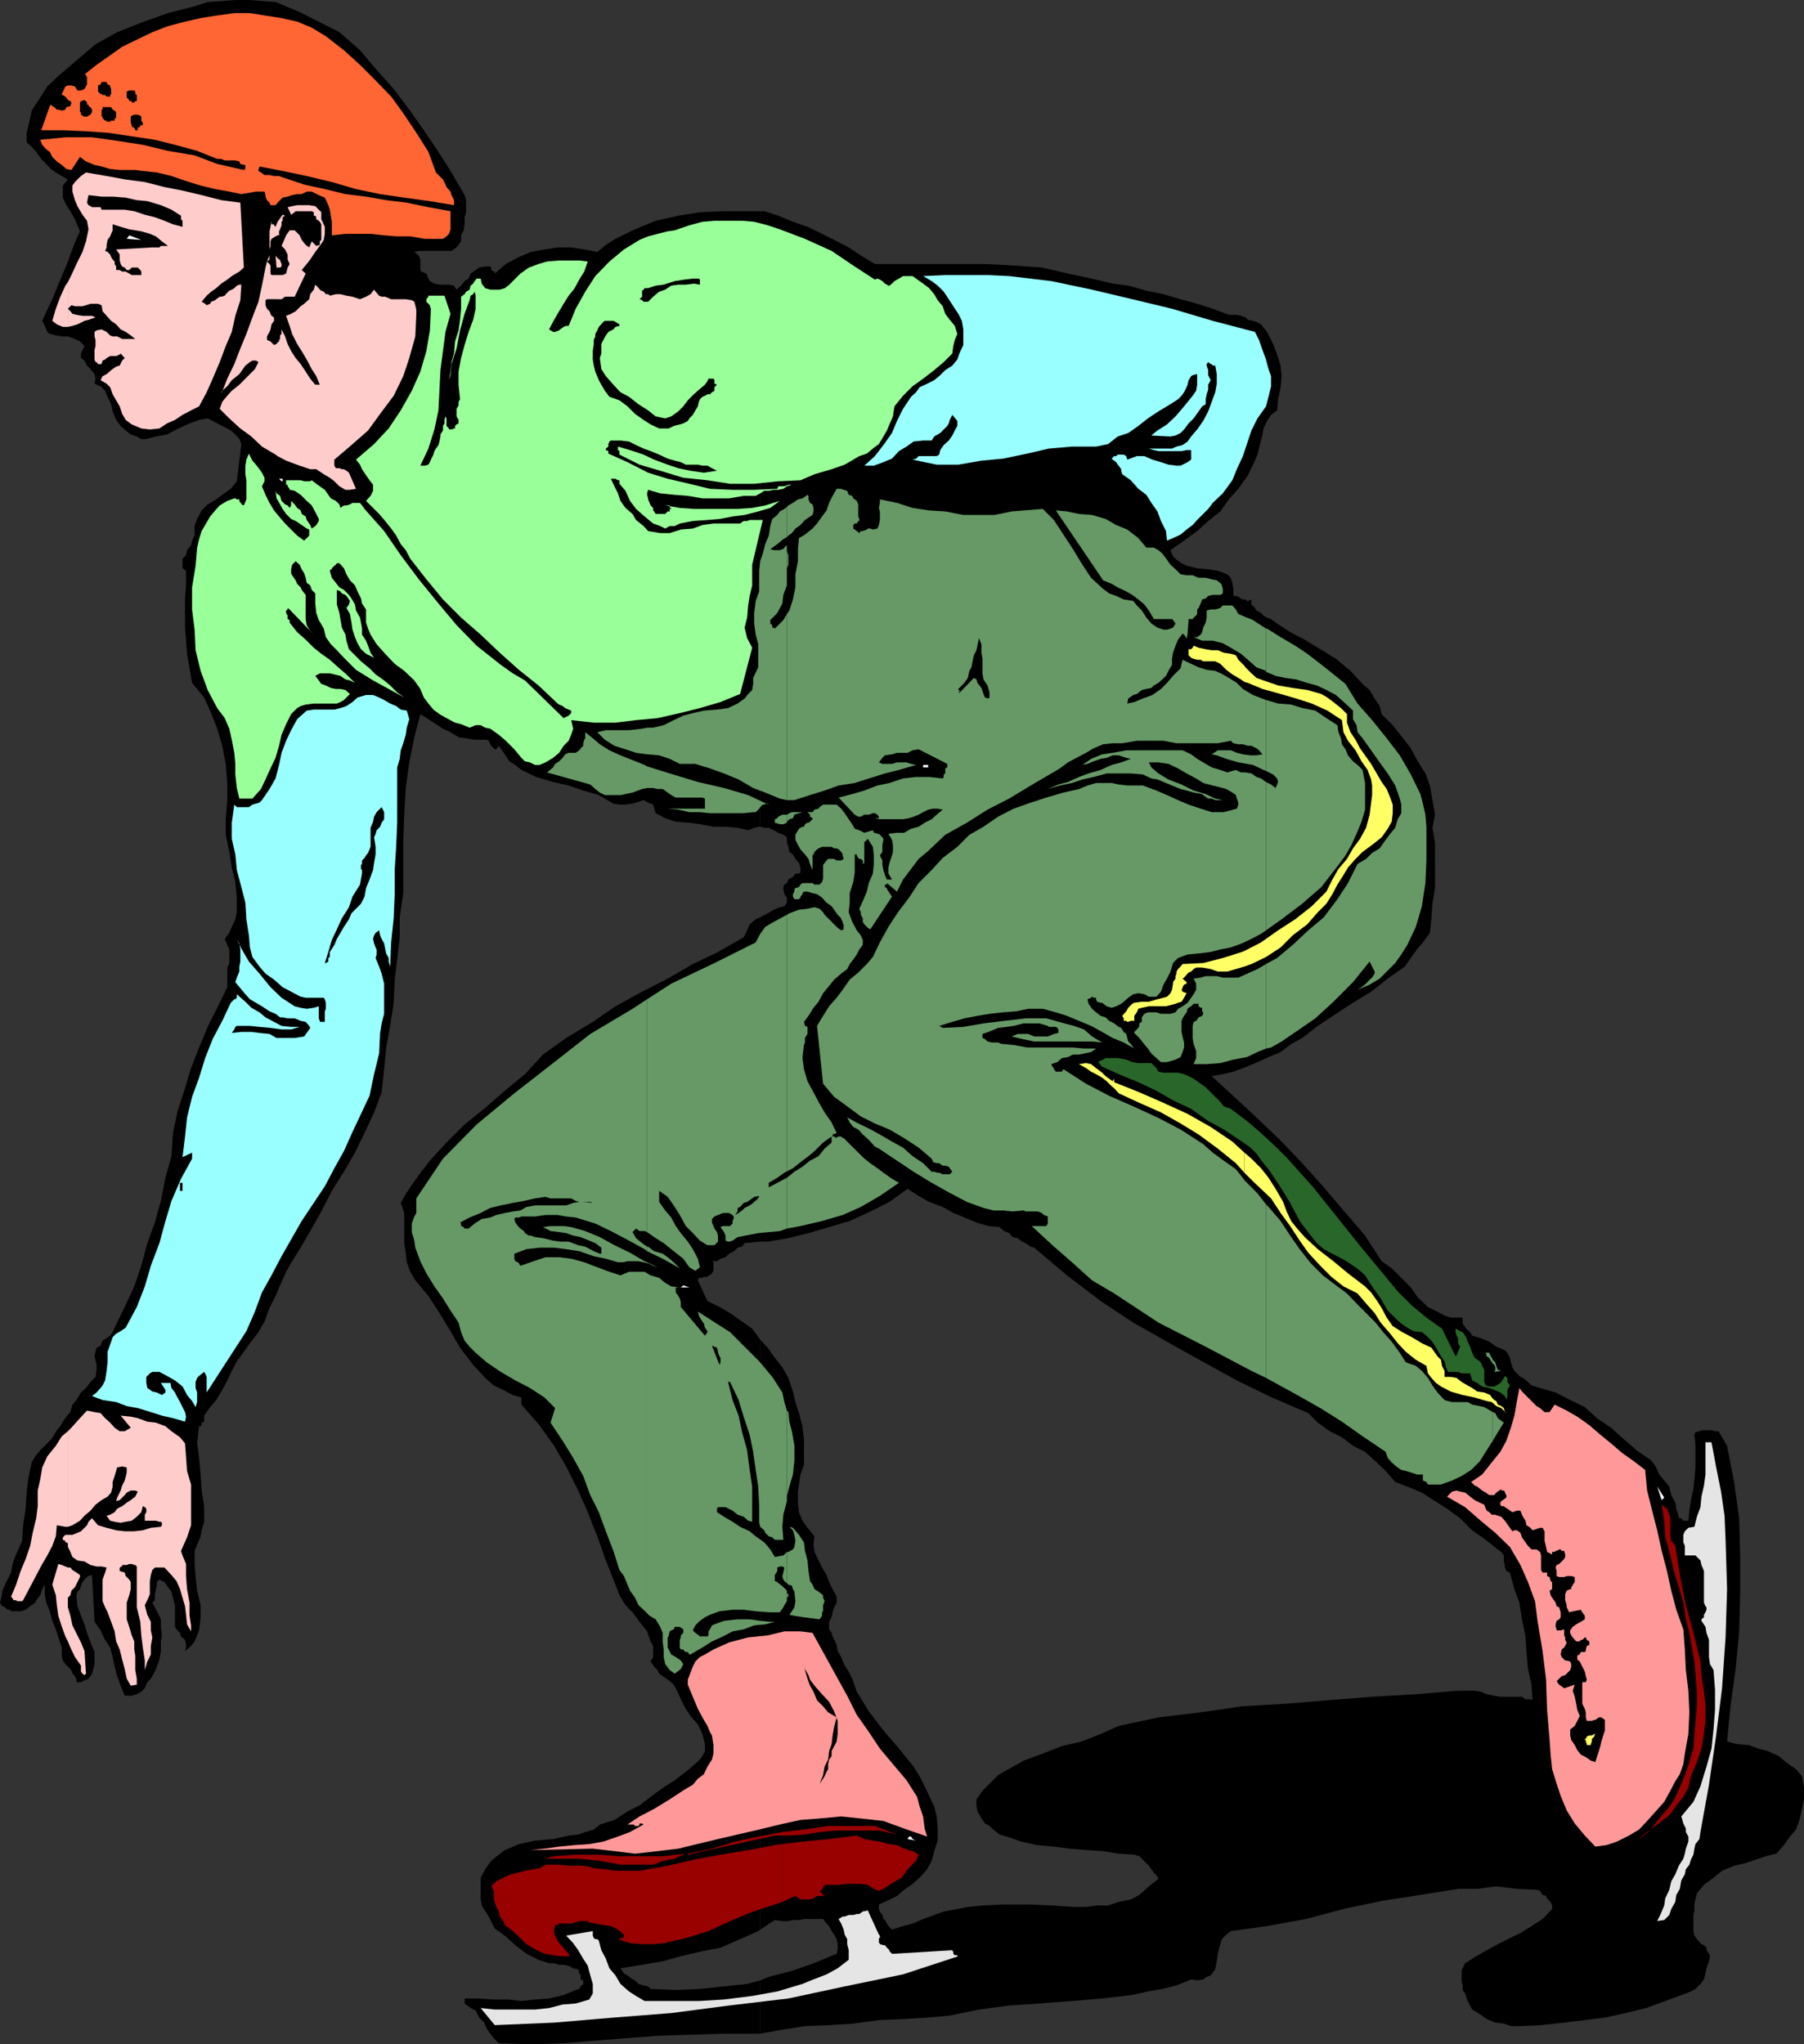 <svg xmlns="http://www.w3.org/2000/svg" width="358.801" height="406.5"><rect width="100%" height="100%" fill="#333333" stroke="none"/><path d="m151.203 404.398 4.399-.796 4.5-.704 4.8-.199 4.801-.3 5.098-.7 4.8-.199 4.801-.3 4.5-.4 5.801-1.198 6-.801 6-.403 6.5-.5 6-.5 6-.699 3.098-.699 2.902-.5 2.797-.7 2.902-1.198 1.2.199 1.199-.2.699-.5.8-.3.903-1.2L242 390l.203-1.5.5-1.898.2-.704.3-.5.7-.699.898-.699 7.199-1 7.703-1.398 7.5-2 7.598-1.602 7.699-1.2 7.5-1.198h3.8l3.802-.5 4.101.5 4.098.199.5.199.5.8.699.2.203.5.7.7.3.698v.704l-1.902 2-4.399 2.796-2.101 1-2.399 1.204-2.199 1.199-2.101 1.199-2.2 1.398-.5 1-.199.5V394l.2.8v.9l.5.698.5 1.5.898 1.704 1.5.898 1.402 1 1.7.7 1.699.198 1.398.5h1.902l4.098-.199 4.602-.5 4.101-.5 4-.5 4.098-.898 4.101-1 3.801-1.403 4.098-1.5 1-.398.902-.5 1-1 .7-.898.3-1.204.2-1 .5-1.398.199-1-.2-.5-.5-.7v-.5l-.5-.5-.5-.198-.199-.204-.703-.796-.5-.704-.2-.898v-3.2l.2-.902V378.7l.203-1 .297-1.199 1.402-1.7 1.899-1.402L342.5 372l2.402-1 2.2-.5 2.101-.7 2-.698 2.098-.5 1.5-1.704L356 365.2l1.203-1.398.7-1.903.5-2.199.398-1.898v-2.403l-.399-2.199-1.199-1.398-2-1.403-1.402-1.199-2.2-1-1.898-.5-1.902-.699-2.399-.2-1.902-.5.703-7.198 1-7.204.7-7.5.199-7.398v-7.398l-.2-7.704-1-7.199-1.402-7.199-1.7-2.898h-.698l-.7-.204h-2l-.402.204-.797.199-.203.5.203 2.199v4.3l-.203 2.4-.2 1.902-.5 2.199-.3 2.097-.2 2h-1l-.398-.5h-.5v-.296l-.5-1.602-.199-1.2-.8-1.5-.403-1.698-1-1.204-1-1.199-.7-1.597-.898-1.204-2.902-2-2.398-2.097-2.7-2.403-2.8-1.898-2.399-2.2-2.902-1.402-2.899-1.5-3.101-.898-1-.3-.7-.2-.699-.7-1-.8-.5-.2-1.199-1.198-.402-.704-.301-1-.2-.898-.5-1-.5-.5-1.698-.7-1.399-1-1.703-.698-1.7-.5-.398-.704-.8-.699-.7-1V262H288.5l-1.2-.398-.898-.5-2.402-1.204-2-1.898-1.398-2-3.801-3.8-2-1.4-3.301-5.1-4.297-5-3.902-4.598L259 231.3l-4.098-4.3-4.8-4.602-4.301-4L241 214l2.203-.398 2.098-.5 2.699-1 2.102-.903 2.199-1 2.402-1 2.098-1.597 2.199-1.204 3.102-2.398 3.601-2.398 3.399-2.204 3.601-2.199 3.297-2.597 3.402-2.403 2.399-3.398 1.199-1.403 1.402-1.898.301-2.898.2-2.903.5-3.097V167.5l-.5-2.898.5-2.602-.5-2.898-.5-2.903-.903-2.398-1.5-2.403-1.398-2.597-1.7-2.2L277 144.2l-2.2-2.2-.398-1.602-1-1.5-1-1.699L271 136l-2.398-2.602-2.899-2.398-3.101-1.898-3.102-1.903-2.898-1.5-2.899-1.898-.902-.7-.801-.3-.7-.403-.5-.5-.898-.5-.3-.5-.7-.699v-1l-.699.301H248l-.297-.3H247l-.2-.2-.8-.5h-.7v-1.398l-.198-1.204-.301-1-.7-.699-1.898-.699-1.902-.3-2.2-.2-2.101-.5-1-.5-1-.7-.7-.698-.5-1.204 2.7-1.898 2.602-1.898 2.199-2 2.402-1.903 1.7-2.398 1.898-2.102 1.902-2.699 1.399-2.898.5-1.204.3-1.199.399-1.597.3-1.204.2-1.199.699-1.5.8-1.199 1.2-.898.203-2.204.5-2.398.2-2.2-.2-2.1-.703-2.2-.797-2.102L252 66l-1.2-1.5-.898-.5-.699-.2-1-.198-.5-.5-.902-.301-.801-.2h-1.598l-3.199-1.203-3.101-1-3.301-.898-3.399-1-3.402-.7-3.598-1-3.101-.402-3.301-.796-5.598-1.204-5.199-1.199-5.601-.398-5.7-.301H174l-2.797-1.7-2.402-1.6-2.899-1.5-2.402-1.2-2.898-1.398-2.899-1-2.902-1.204L152 42h-.797v122.398l.797.204h.902l1 .5.899.5 1 .398.699.5v1l.3.898.2 1 .703.5.5.903.7.8.3.899v1l-.3.2h-.7l-.203.3-.297.398-.703.301-.2.2-.3.703-.5.296-.2.5v.403l.2.8v.2l.5.699v1l-.5.7-.898.198-1.2.5-1.199.704-1.5.796v64.5h1.5l4.098-.699 4-1 4.101-1.199 4.098-1.2 4.102-1.902 3.8-1.898 3.598-2.602 2.203 1.403 2.098 1.199 2.699 1 2.102 1.2 2.199.902 2.402 1 2.399.699 2.199.199.902.8 1 .4.7.8 1 .2.898.698.699.301 1 .7.703.203 6.5 5.5 6.7 5.097 6.5 4.301 6.699 3.8 7 3.9 6.898 3.8 7 3.398 7.203 3.102 1.899 1.898 2.398 1.704 2.402 1.199 2.2 1.699 2.398 1.2 2.102 1.902 2 1.898 1.898 2.2 2.402.902 2.899 1.199 2.601 1.699 2.399 1.5 2.601 1.898 2.399 2.403 2.699 1.898 2.402 1.903.7.5.5.699v1.199l.199.7v.5l.3.698.7.301.902 3.301 1 2.7.5 3.3.7 3.398.199 3.102.3 3.398.7 3.102.199 3.102-.399-.204h-1l-.699-.5h-4.3l-1.2-.199-1.5-.3-1.203-.5-1.2-.2H290l-8.398.7-8.7.5-8.902.703-8.398.699-8.602.5-8.2 1.199-8.398 1-7.902 1.7-3.598 1.6-3.8 1.5-3.899.9-3.8 1.5-3.801 1.402-3.399 1.898-1.703 1-1.7 1.7-1.398 1.402-1.199 1.699V359l.2 1.2.8 1.402.7 1 .898.5 1 .898 1 .8 1.402.4 2.899 1 3.101.698 3.399.301 3.101.403 3.598.296 3.101.204 3.098.5 3.102.199 1 .3L228.5 371l1 1.398.5.5.402.704-1.902 1.5-1.898 1.699-1.7.898-2.402.5-2.098.7h-2.199l-2.203.3h-2.398l-4.301-.3-4.801-.2h-4.797l-4.3.2-2.903.3-2.098.403-2.699.5-1.902.699-2.2.8-2.101.899-1.898.5-2.2.7-.699-.7-.3-.5-.403-.7-.297-.198-.203-.801-.5-.7-.2-.5v-.902l1.602-.699 2-1 1.399-1.2 1.699-1.198 1.402-1.204 1.5-1.699.899-1.699.5-1.898.699-2.102v-2.398l-.2-2.403-.5-2-1-2.097-.898-1.903-1-2-1.199-1.898-2.902-3.602-3.098-3.597-2.902-3.801-2.399-3.903L170 335.2l-.5-1.398-.7-1.403-.8-1.199-.7-1.699-.698-1.2-.2-1.198-.8-1.704-.2-.699-.5-.699v-1.5l.5-.898.2-1 .3-1 .5-.903v-1.2l-.8-1.5-.7-1.398-.5-1.403-.902-1.5-.7-1.398-.8-1.7-.2-1.402.2-1.699-1.398-1.7-1-1.402-.7-1.699-.199-1.898v-2l.2-1.602.3-2 .7-1.898v-5l-.301-2.7-.7-2.601-.699-2.2-.5-2.1-.902-2.7-1.2-2.102-1.5-1.898-1.398-2-1.5-1.602V383.7l2.899-1.898 1.5.199h1.199l.902-.2h1.2l1.199-.198h3.601l.7.898.5.5.5 1 .5.7.5.902.199 1v1l-.2.898-4.601 1.898-4.301 1.5-4.598 1.204-1.699.699v10.597"/><path d="m151.203 393.8-2.601.7-4.602.5-4.797.5-4.8.2-5-.2-.5-.5-.903-.2-1-.3-.7-.7-.5-.198-1-.801-.698-.403-.7-1 4.301-.699 4.098-.699 3.601-1 4.301-1 3.598-.7 3.902-1.698 3.598-1.602.402-.3V266.397l-.203-.296-1.398-1.903-2-1.398-2.399-1.7-2.101-1.203-2.399-1.199-1.902-4.097.199-.5h.703l.297-.204h.703l.2-.296h.3l.399-.403.3-.5V251l-.3-.2h1l.699-.5 1-.3.699-.7 1-.5.703-.698.899-.204.5-.699 3.101-.3v-64.5l-.902.402-1.2 1-.5 1.199-.699 1.398-5.101 2.903-5 2.398-5 2.903-5.098 2.597-5.3 2.903-4.5 3.097-5.301 3.2-4.602 3.3-3.598 3.903-4 3.296-3.902 3.403-4.098 3.3-3.601 3.598-3.301 3.602L83.8 233l-1.398 1.898-1.5 2.204-1.199 2.097.7 2v6l.3 1.903.2 1.898.699 1.898 1 1.704 2.601 3.097 2.2 3.403 2.199 3.597L91.5 268l2.602 3.398L96.5 274l1.703 1.5 1.899.898 1.898 1 1.703.5v1.403l3.598 4.097 2.902 4.102 2.399 4.102 2.398 4.796 1.902 4.301 1.899 4.801 1.699 4.8 1.902 4.802.801 2.097 1.2 2 1.398 1.403 1.402 1.898 1.5 1.898.7 2 .5.903v2.199l-.5.898.699 1 .699.704.3.699.7.5 1 .699.402.3.797.7.402.7.801 1.698.899 1.903 1.199 1.898 1.5 1.7.902 1.902.5 2v1.398l-.5 1-.703.903-2.2 1.898-2.597 2-2.203 1.398-2.598 1.903-2.199 1.699-2.402 1.2-2.598 1.698-2.902.903-1.2 1-1.699.5-1.402.5-1.898.199-3.102.7-3.598.3-3.199.7-2.8 1.198-1.2.903-1.5 1.199-1.203 1.7-.898 1.698v4.301l.199 1.2 1.402 2.203 1.2 2.398 2 1.398 2.097 1.903 2.203 1.699 2.399 1.2.898.3 1.203.398h1l1 .301h.899l1 .2.898.5 1 .203.203.796.297.403v.8l.5.2v.699l-.5.5-.297.5-.703.2-2.398 1-2.899.698-2.8.204-2.7.296-2.601-.296h-2.899l-2.902-.204h-2.899v1l1.2.903 1 .5.699 1.398 1 1 .5 1.2.699 1 .703.902 1 1 6.2.199 6.5-.2 6.199-.5 6.3-.5 6.7-.5 6.199-.198 6.699-.204h7.203v-10.597"/><path d="M151.203 42h-7.402l-4.598.2-4.3.698-4.5 1-4.102 1.704-1.899.898-2 1-1.902 1.2-1.7 1.402-2.597-.5-2.601-.403h-2.7l-2.601.403-2.7.5-2.398 1-2.601 1.398-2.2 1.898V54h-.199l-.5-.3v-.5L97.5 53h-1l-1.2.2-.698.5-1 .698-.399 1-.8.5-.7.903-.902.8-.5-.8-1-.2h-1.899l-1-.203-.902-.5-.297-.5-.402-1-1-.398-.2-.3v-2.098l-.3-.801-.899-.7.899-.203h6.5l1-.699.902-1.199v-1.2l.5-1 .2-1.198v-1.403l.3-1v-2.398l-.3-1-2.602-4.5-2.598-4.102-2.902-4.3-2.899-4.098-3.101-4.102-3.399-3.8-3.3-3.899L67.5 6.398l-7.898-4-2.399-1-2.402-1L52.1.2 49.704 0h-2.902l-2.598.2-2.902.198-2.399.801-5.5 1.403-5.3 1.898L23.3 6.398 19 8.801 16.402 11l-2.199 1.898-2.601 2.204-2.2 2.097L8 19.4 6.3 22 6 23.5l-.398 1.7-.301 1.198v1.903l1 .898.902 1 1 1.403 1 1 .899 1 1 .699 2.398 1.398-1 1.2V39.3l.703 1.5L14 42l.902 1.602 1 2.398-1 2.2L14 50.601l-.797 2.199-.902 2.097-1 2.403-.899 2.199-1 2.102-1 2.199.5 1 .301.699.2.5.5.398 1.199.301 1.199.2H13.5l1.402.5 1 .5.899.902-.7 1.5v.898l.7.5.5 1 .699.7.8 1 .2.902-.2 1 1.2.5.902.898.5 1.2.7 1.5.3 1.402.7 1.699.898 1.2 1 .902 1 .796 1.203.403.899.5h1L31 86.8l2.203-.403 1.899-1 2.101-1 2.399-.898 1.699-.3 1 .5.902.5 2 1 .7.402.898.796.8.903.399 1-.898 7.398-1.2 1.5-1.699 1.2L43 99.3l-1.7 1-1.198 1.199-.899 1.7-.5 1.402v1.898l-.5 1-.203.898-.797 1-.203 1-.7.704V113l.7.5v2.898l-.2 2.801v5.602l.2 2.597.203 2.602.5 2.898.5 2.903 2.399 2.898L42 141.801l1.203 3.097 1 3.403.7 3.597.3 3.801v3.403l-.3 3.796V166l.699 3.398.5 3.102.699 2.898.3 3.102v2.898l-.3 1.403-.7 1.5-.5 1.199-.898 1.2.5 1.198.399.903v2.699l-.399.898v3.903l-2 4.097-1.902 3.801-1.7 4.102L38 212.398l-1.2 4L35.3 221l-.898 4.3-.3 4.598-1.2 4.301-.902 4.602-1.2 4.3-1.5 4.098-1.198 4.5-1.399 4.102-1.902 4.097-2 4.102-.399.898-.5.704-.699.5-.8.5-.403 1-.797.398-.203.8-.2.9.403 1.698v1.204L19 273.8l-1 1-.898 1.199-1 .898-.899 1.5-.8.903-.2.699-.203.8-.797.9-.703 1-.5.902-.7.796-.5.903-.698 1-1.2 1.199-.902.898-1 1.204-.7 1.199-.698 3.398-.301 2.602L5.1 300l-.5 3.3-.199 3.098-1.199 2.704-.5 1.199-.3 1.199-.2 1.2-.703 1.402-.5 1-.5 1.199-.2 1.199-.3 1.2.3.5.2.198.5.204.5.5H2l.203.296h1.899l1-.296.898-.704 1-.699.203-.5.797-1L8.402 316l.5-.898V317l.301 1.7.7 1.698.5 1.903.699 1.699.5 1.602.699 2v1.898l.199.7.5.698 1.203 1.204.2.699.5.5.3.699v.5h.899l.3-.2.7-.3h.199l.3-.2.399-.5.3-.5.5-1.902V328.5l-.8-1.898-.7-1.903-.5-1.699-.698-1.7-.7-1.902-.199-2.199.2-.699.5-.5.199-.7.3-.698.399-.5.5-.5.3-.204.7-.199.5 9.301L20 324.2l.902 1.902 1 1.5.5 1.898.399 1.898.5 1.903.699 1.898.8 2h1.403l1-.3.899-.5.699-.7.5-1.199.699-.7.8-1.402.403-1 .5-1.398.297-1.7v-1.902l.203-1.199L32 323.5V322l-.797-1.602-.902-1.699.5-.5V317l.199-.7v-.3l.203-.7v-.698l.5-.5 1 .5.7 1 .699.898.3 1.2.399 1.5v4.3l.5.7.5.5.199.698.8.704.2 1v.5l-.2.699 1.2-1 .703-.903.5-1.199.399-1 .3-2.597v-2.403l-.699-2.898-.3-2.7-.2-2.601v-2.602l.5-1.199.7-1.699.199-1.2.5-1.698V299.5l-.5-3.102-.2-3.199-.3-3.3-.399-3.098.399-3.2h.3l.2-.203v-.5l.5-.199V281.5l1.199-1.7L43 278.399l1.203-2 1-1.898.899-1.898 1-1.903 1.398-1.898 1.203-1.7 1.7-2.203 1.199-2.097 1-2.7L54.8 257.7l.902-2.097 1.2-2.704 1.199-2.097 1.5-2.403 2.101-3.597 2.2-3.903L66 236.801 68.402 233l2.2-3.8 1.898-3.9 1.902-4.1 1.5-4 .5-4.598.399-4.301.8-4.301.7-4.602.199-4.597.5-4 .5-4.403v-4l.703-4.796V167.5l.2-5.5.3-5.3.7-5.098 1-5L83.601 142l1.601 1 1.5 1 1.399.898 1.5.704 1.601 1 1.5.199 1.7.3H96.8l.402.2.297.699.203.3.7.7h.3l.5-.7 1.2 1.7.898 1.398 1.199.704 1.203 1 2.899 1.398 3.398 1 3.102.7 2.898 1 3.102.902L122 159.8l1.203.199h1.2l1.398-.2.699-.198 1.5-.5.902.5 1 .398.5 1.7 1.899 1 2.101.698 2.7.204 2.101.296 2.7.5h2.398l2.402.204 2.098.5 1.199-.5 1-.204h.203V42"/><path fill="#f63" d="m86.703 34.3 1.399 1.4.5 1 .199.5.8.902.2.699.5 1v1L85.5 40l-5.098-.7-4.8-.698-4.801-1L66 36.199 61 35l-4.797-1-4.601-.898-.2.699V34l.5.3.7.5h1l.898.2h1l.5.2 4.5 1.5 4.102.902 4.101 1 4.098.5 4 .699 4.101.5 4.301.898 4.399.801v3.602l-.301.898-.5.5-.7.5H84.5l-2.898-.5H79l-2.598-.2-2.699-.3h-5L66 46.8v-2.698l-.2-1.204-.198-1.199-.301-.898-.7-1.5-1.199-.5L62 38.1h-1l-1 .5h-.898l-1 .2-.899.3-1 .2-.703.7-.7.8h-1l-.198-.5-.5-.5-.301-.698V38.8l-.2-.7h-1.699L48 38.6l-2.398-.5-2.801-.5-2.899-.703L37 36l-2.898-1-2.899-.7-2.8-.3-1.5-.2H23.8l-1.899-.198-1.699-.5-1.402-.301-1.7-.7-1.199-.902-1.699 2.602-1-.2-.902-.8-1-.7-.899-.902-.5-1-.699-.5-.8-.898-.403-1 5-.5h5.3l5 .699 5.102.8 5 1.2 5.301.898 4.5 1.704L48.5 33.8l.3-.2v-.8h-.3l-.7-.2-.198-.5-.801-.203h-2.098L44 31.602h-.797l-4-1.602-4.402-1.2-4-1-4.598-.698-4.8-.704-4.301-.296-4.602-.204H8.203l1.7-4.796.199-.301.3.3.399.2.5.5h.3l.7.199.699-.2.203-.5.797-.198.203-.704-.203-.296-.5-.204-.297-.5-.703-.5h-.2V18.7l.7-1.5.5-.199h.703l.7.2.5.8h.699l.699-.3.5-.9v-1.5l-.2-.198V14.8h-.3l2.402-1.903 2.7-1.898L24.3 9.3l2.902-1.402 3.098-1.5L33.402 5.2l3.399-.898 3.101-.7 3.098-.5 3.602-.5h3.101l3.098.5 3.199.5 3.102.7L62 5.5l2.8 1.7 3.602 2.8 3.2 2.898L74.703 16l3.098 3.2 2.601 3.6 2.399 3.598 2.402 3.801 1.5 4.102"/><path d="m26.703 25.398-.5-.199v-.3l-.203-.5v-1.2l.203-.199.5-.2h.7l.5.2.199.2v.8l.3.398v.5h-.5v.301l-.5.2v.5h-.5l-.199-.5M17.3 23.2h-.5l-.398-.2-.3-.2v-.5h-.2v-1.902l.2-.296.699-.204.3.204.2.296v.403h.3v.3l.399.2.3.5v.5l-.3.5-.398.199-.301.2m8.402-3.098v-.204l-.5-.5V18.2l.5-.199h1l.2.2v.5l.3.198v1.204h-.3l-.2.296h-.5v-.296h-.5M21.203 24v.2h.7l.199-.2h.699v-.5h.3v-1.2l-.3-.3-.399-.2-.3-.5h-.899V24m0-2.7h-.8v.5h-.2v1.4h.2v.3l.5.5h.3v-2.7m0-2.1h.7v-.302l.199-.199v-1l-.2-.5V17l-.5-.2-.199-.5v2.9m0-2.9h-1l-.203.5-.5.2v1.2l.5.5h.203l.2.198h.5l.3.301v-2.898"/><path fill="#fcc" d="m13.5 326.398.5 1.204.902 1.898 1.2 1.7v1.198l.3.403.399.3.3-.3-.3-4.5-.7-1.7-.699-1.402-1-2-.402-1.898-.5-1.7V317.7l.5-.5.203-.898.7-.7 1-2v-.402l-.7-.5-.8-.5-.403-.5h-.5v14.7m0-14.7-.5-.2-.7-.3-.698-.2-1.2 4.102.7 2.097.199 2 .3 2.102.7 2.199.699 1.898.5 1V311.7m0-4.802v.704l.5 1 .402 1 1 .699 1.399.199 1.199.7 1.203.3h1l1 .2-.3 1-.5 1.402v4.296l.5 1.204.5 1 1.398 3.796.3 2 .7 1.602.5 2 .5 1.898.402 1.903.797 1.398 1.203-.199v-1.2l-.3-1.698v-2.903l-.2-1.199v-1.602l-.5-1.199-.5-1.699-.5-1.5v-3.3l.5-1.5L26 316v-1.398l-.297-.5-.703-.704-.2-.699-1-.3v-.7h.2v-.199h.3v-.3h.903l.5-.2h.5l.5.2h.2l.3.3v8.102l.7 2.898.199 2.7.3 2.402.399 2.597v1.903l.5-1.704L30 329v-1.7l.3-1.698-.3-1.403V322.5l-.7-1.398-.5-1.903.5-1 .5-1.199v-2.602l.2-1.199.3-1 .5-.5h1.903l1.399 1.5 1 1.2L35.8 316l1 3.398.199 1.704.203 1.898.797 1.398V323.2l-.297-1.898V318.7l-.5-2.699-.203-2.602V311l-.7-1.7-.3-.902 1.203-2.699.797-2.398v-8.102l-.797-2.699-.203-2.898-.2-2.602-1-1.2-1.698-1.198-1.2-1-1.902-.704-1.7-.199-1.898-.699-1.402-.3-2-.2 2 2.398-1.2.704h-1l-1-.704-.898-1-1-.898-.902-1-1.2-.2-1.5-.3-1.398 1.5-1.699 1.898-.703.704v19l.902-.301 1.5-.903.899-1 1.199-1 1-1.199 1.203-.898 1.2-.7.699-.8.3-1.2v-.902l.399-1.199.3-1 .2-.7 1-.198.902.199v1l-.203.898-.2.7-.5 1-.3 1-.2.402-.5 1-.198.699.699-.2 1-1 .402-.5.797-.402h.902l.5.204-.5 1-.902.699-.797.5-.902.699-1 .5-.5.7-.899.5-.699.198.7 1 .898.204 1.2.198 1-.2 1.203-.203 1-.796.899-.903.3-1.199.399.2.3.3v.7l-.3.5v1.198H31l.703.204H32l.203.199v.5l-.203.3-2 .2-1.598.5-1.699.199h-1.902l-1.7-.2-1.898-.5-1.703-.5-1.2-1.402-.698.704-.301.699-1.2 1.199-.699.3-1 .4H13.5v1.698"/><path fill="#fcc" d="M13.5 305.2H13l-.5.5v.5l.5.198v.301h.203l.297.2v-1.7m0-20.597-1.2 1-1.198 1.898-1.7 2.102-1 2.199L8 294.199l-.5 2.2v3.101l-.297 2.398-.703 2.903-.5 2.597L5.102 310l-1 2.398-.899 2.704-1 2.398.2.2.3.5h.5l.2.198h1l.199-.199 1-1.898.898-1.7 1-1.902.902-1.699 1-1.7 1-1.902.7-1.898.199-2.2 1.699.302h.5v-19M13.5 65l.902-.2 1-.3 1.399-.7.8-.198 1.399-.5-.7-.301h-1.898l-1.199-.2-.8-.203-.403-.5-.5-.5.703-.699.7.2h1.5l.699-.2.898-.3h1.5l.703.3.2 1.2.8.902.899 1 1 .699.898 1 1 .5 1 .7.902.698h-2.601l-1-.5h-.899l-.5-.199-.699-.699-1-.5-1 .2-.402.3v.898l.199.704V68.8l-.2.8v1.9l.2.5h.203l.297.398h.703l.2-.699.5-.199.3-.3.7-.4h1.199l.699-.3.199-.2.8.9-.5.5-.5 1-.698.198-1 .704-.899.796-.8.403-.403.8 1.203.7.7.699.5 1.398.699 1.204.699 1.199.5 1.5L25 83.5l1.203.898 1.899.801 1.699.2 1.902-.2 1.5-1 1.598-.699 1.5-1L38 81.602l1.602-.801 1.5-2.801 1.199-2.7 1.402-3.3 1.2-3.2 1.199-2.8.699-3.2 1-3.1.199-3.098h-.398l-.5.199-.5.5-.5.3-.5.2-.7.699-.199.3L44 59h-.297l-.703.5-.2.2-.8.3-.2.398-.698.301-.301-.3-.7-.399 1-1.2L42 58l1-.7 1-.902 1.203-.796.899-.704 1.5-.898.898-.8-.7-12.9-3.8-.5-3.898-1-3.801-.902-3.598-.699-3.902-1L25 35.7l-3.797-.7-4.101-.7-1 .7-1.2 1.2-.5.698v1.204l.5 1.699.5 1.199 1 1.7.899 1.198.3 1.704-.5 2.398-.699 2.102-1.199 2.398-1 2.2-.703 1.402V65"/><path fill="#fcc" d="m13.5 56.102-.5.699L12 59l-.898 2.398-.7 2.403.899.699 1.199.5h1v-8.898M55.203 90.7l1.7.902 2.699 1 2.101.699h1.2l1.5 1 1.199.699.898.7 1 1 1.203.698h.899L70.8 97.2 69.402 94l-.5-.398-.5-.301H68l-.5-.2h-.7l-.3-.5v-1.203l3.402-2.898 3.301-2.898 2.399-3.301 2.699-3.602 1.902-3.898 1.2-3.602 1.199-4.3.199-4.297v-1l-.2-.903-.199-.699-.5-.3-1.199-.2h-2.902l-1.2-.5h-.699l-.5-.2-.699-.8-.3-.398-.7.898-.902.5-1.2.5-1.5-.5-1.199-.2-1.199-.3h-.902l-1.2.3-.3-.3h-.5l-.399-.5-.5-.2-.3-.198-.2-.301-.699-.7-.3 1-.7.899-.203 1-1 .898-.7.5-1 1-.898.5-1 .403.7 2 .5 1.597 1 2L60 69.801l1 1.699 1 1.898.902 1.403.7 1.699h-.899l-1-1.2-.902-1.402-1-1.5-1-1.199-.899-1.398-.699-1.403-.5-1.5L56 65.5v.898l-.297.301v.7l-.203.203v.296l-.297.204v22.597m0-22.597-.203.296-.5.204-.7-.704-.698-.296v-.704l.5-.898.199-.5.199-1 .5-.7v-.698L54 62.8l-.2-.403-.198-.5-.5-.5-.301-.699v-1l.3-.199h2.102v-4.8H54l-.2-.302V52.8l-.198-.301-.5-.5.5-.398V50.8l-.5 1.199-.301 1.2-.7 3.6-.699 3.2-1.199 3.102L49 66.398l-1.2 2.903-1.198 3.097-1.399 2.903L44 78.398l.203-.699 1-.898.899-1.2 1.5-1.203L48.8 72.7l.902-.699.5-.3h.7l.5.3-.7 1.398-3.101 3.102-1.5 1.2-.899 1-1 1.198-.5 1.403 1.899 1.898 2.199 2 2.2 1.601 2.102 2 2.699 1.597.402.301V68.102m0-8.602H56l.703-.5h1.899l2.199-4.602L60 53.7l1-1.199.703-.898 1-1.5.899-1.204.8-1.199.2-1.199v-1.398l-.7-1.5V42.2L62.703 41l-1.203-.2h-2.398l-1 .2-.899.2.7 1.5.699-.5.199-.2H62l.402.2v.698h.301l.2.301v.403l.5.296.199.204.3.5v3.097l-.3.301v.7l-.7.198L62 48l-.5 1.2-.7-.5-.8-1-.398-.9-1-1h-1l-.7 1L56 48.899l.703.704.5 1v1l.399.898-.399.7-.3 1.198-.7.301h-1v4.8"/><path fill="#fcc" d="M55.203 53.2h.5L56 53v-.5l-.297-.7v-.198H55.5l-.297-.301v1.898m0-1.899L55 51.103l-.2-.301.2 2.398h.203v-1.898m0-4.502h.297V46l.203-.398L56 44.8v-.7l.203-.203V43.2l.5-.3-.5-.2-1 1.403V46.8m0-2.698-.402 1-.301-.301v-.2H54v-.703l-.2 1.204-.198.898v3.602l.199-.704V48l.199-.5.8-.5.403-.2v-2.698"/><path d="m36.3 45.102-1.898-.5-1.699-.704-1.902-.699-2-.5L26.703 42l-1.902-.3h-4.598L20 41.2h-1.7L18 41l-.398-.2-.301-.5.3-1.5 2.602.302h2.2L25 39.3l2.203.5 2.098.199 2.699.8 2.102.9L36 42.897v.704l.3.296v1.204"/><path fill="#9f9" d="m177.402 56.398.5-.5.5-.296.399-.204.8-.5h1.899l.703.5 1.399 1 1.199.903 1 1.199.699 1.2 1 1.198.5 1.5.902 1.204 1 1.199.5 1.597-.5 1.204-.3 1.199-.2 1.5L187.703 72l-1.902 1.602-2.2 1.699-2.101 1.5-1.898 1.898-1.7 2.102-.3 2-.7 1.597-.5 1.204-.699 1.199-.902 1.5-1.2.898-1.199 1-1.5.5L168 92.4l-2.598.902-3.402 1-2.797 1.199-4.402.2-4.801.5h-4.797l-4.5-.7-4.8-.5-4.602-1.398-4.098-1.204-4-2V89.7l-.3-.199v-.7l2.398.7 2.699.898 2.102 1 2.699 1 2.101.704 2.399.5L140 94l2.602-.398-1-.5-.899-.5h-1l-.902-.204h-2.399l-1-.5-1.199-.296-1.402-.403-1.7-.8-1.699-.7-1.402-.5-1.5-.699-1.398-.7-1.7-.198H121.5l-.297.199-.203.5v.5l-.5.398v.301l.5.2v.5l3.8 1.698L128.903 94l3.899 1.2 4.3 1 4.102 1 4.5.198H150l4.602-.199.199-.5H156l.8-.3h.7l-1 .3-.7.5-1 .2h-.898l-1 .203H152l-.797.5-.902.5h-2.399l-2.902.5h-5.297l-2.902-.5-2.598-.204-2.902-.296-2.399-.704-.199.704v.296l.2.704v.199l.3.699.2.5.5.5v.5l.199.2.3.5h1.899l.5-.5h.402v-.5h.297v-.2h-.297v-.5h-.902l2.902.5 2.797.2h8.703l2.899-.2 2.601-.5 2.899-.898-1.899 1.398-2.402.7-2.7.698-2.398.301-2.601.5-2.399.2-2.902.203-2.598.5-1 .5h-1l-.902.5-1-.5-1.399-.5-1.699-1.403-1.703-1.5-1.2-1.597-.898-2-1.199-1.403V95.5h-.3l-.5-.3h-.903l.703 1.5.7 1.402.5 1.5 1 1.398 1.398 1.2.699 1.198 1.5 1.204.902 1 2.399.398h1.902l2.2-.7 2.398-.198 1.902-.704 2.2-.296h5.3l.7-.5h.699l.5-.204h2.601l-2.101 8.903v4.097l-.5 2.102-.301 1.898-.2 2.403-.5 2 .5 2.097 1 1.903-2.398 9.199-3.902 1.602-4.098 1.199-4 1-4.402 1-4.301.398-4.098.5h-4.3l-4.5-.5.398 1.7-.398 1.203-.5 1.199-1 1-.899 1.398-1.203 1-1.5.903-1.2.5h-.898l-1-.5-1-.204-.699-.699-1.402-1.699-1.7-1.7-1.398-1.198-1.703-1.204-1-.199-.898-.5h-1l-1.2.5-1.699-.699-1.203-.3-1.7-.9-1.398-.8-1.199-.898-1-1.204-.902-1.199-.7-1.699-1.199-1.7-2-1.902L78.5 132l-1.898-2-1.7-1.898-1.199-1.903-.5-1.199-.402-1.2v-2.6L72 120l-.2-1-.698-1.398-.5-1.204-1-1-.7-1.199-.5-1.199-.902-1H67l-.2.3-.3.2-.5.5v.2h-.2l-.198.3.398 1.398.8 1 .7.903.902.5 1 1 .5.699.7 1.2.199 1.198.8 1.403.2 1L72 125v1.2l.8 1.198.403 1 .5 1.403.7 1L72.8 130l-1-.898-.7-1.204-.5-1.199-.5-1.5-.199-1.398-.3-1.7-.7-1.203.5-.699.2-.699-.2-.3-.5-.7-.199-.2L68 118l-.297-.398L67 117.3v2.898l.5 1.7.203 1.203L68 124.8l.703 1.398.2 1.2.5 1.703L71.8 131.5l1.699 1.398 1.203 1.204 1.7 1.199 1.199 1L79 137.699l1.402 1L77.301 137l-3.098-1.7-3.402-2.1-2.399-2.4L67 129.3l-1.2-1.198-1-1.403-.398-1.699-1-1.7-.5-1.402-.199-1.898v-2l-.703-.7-.297-.902-.703-.5-.2-1-.3-.898-.5-.8-.398-.9-.801-.698-.7.699-.199.898V114l.2.398.699 1 .3.704.7.699.199.5.8 1v4.8l.2 1.2.5.898.902 1-4.8-5-.399-.3v.3l-.3.2v.5l.3.5v.703l.399.199v.5l1.5 1.898 1.699 1.5 1.601 1.602 1.5 1.199 1.7 1.2 1.898 1.698 1.402 1.204 1.7 1.699-1-.5-.899-.2-1-.703-1.203-.296-.898-.204h-2l-.899.5.7.903.5.699.898.3 1 .5 1 .2h.902l1 .2.899.8-1.2 1.2-.699.402-.703.296h-4.598l-1.601.204-1 .296-.7.403L57.903 142l-1 2-.902 2.102-.5 2.199-.7 2.398-1 2.102-1 2.199-.898 1.898-1.699 1.903h-2.601l-.5-2.102L46.8 154v-2.102l-.2-2.199-.5-2.597-.5-2.204-.898-2.097-1.5-2-1.902-3.602-1.399-3.8-1-4.098-.199-4.102-.5-4v-4.398l.7-4.301.3-3.602.399-1.699.5-1.597.699-1.204 1-1.699 1-1.199.902-1 1.5-.898 1.399-.5h.199l.3.199h.5v.3l.2.399h.2v.3l.5.2.5-1.2v-3.8l-.2-1.2v-1.698l.2-1.204.5-1.199.5 1 .203.403.7.796.699.903.5.699.5 1v.7l-.5 1 .699 1.698.8 1.602.899 1.5 1 1.2 1.203 1.402 2.399 2.398 1.398 1 1-1v-1.2l-.5-.198-1-.704-1.2-.796-.898-.403-1-1-.699-1-.5-.898L55 99.1l-.2-1.5.2.5.703.5.297 1 .703.7.5.199.399.5.3-.5v-.898l.7.699.5.699.699.5.199.7.8.5.2.698.703 1 .297.704.703-.5.2-.204.5-.796v-.403l-.5-1L62 100.5l-1-.898-1.2-1.204-1.198-.796-1-.204V97.2l-.399-.5v-.3h-.3v-.9H59.8l.699.2h1.203l.297-.2.902.7.7.5 1 .698.699 1 .5.704 1 .5.699.699.203.699.7-.5h.5l.699-.2.5-.3h1.5l.398.5.5.7 3.902 4.402 3.301 4.796 3.598 4.801L87.203 120l3.598 4.3 4 4.098 2.402 1.903 2.399 1.898 2.398 1.7 2.402 1.402 7.7 7.5 1-.5.5-.5v-.5l-.5-.2-.7-.3-.5-.403-.699-.296-.3-.204-3.801-3.597-3.899-3.102-3.8-3.398-3.801-3.602-3.899-3.398-3.601-3.602-3.301-4-3.2-4.097-.898-1.704-1-1.199-.902-1.699-1-1.398-1.2-1.5-1.199-1.403L74.203 101l-1.402-1.398.902-1 .5-1v-1.204L73.5 95.5l-.7-1-.8-1.2-.398-.902-.801-1 3.601-3.097 2.899-3.102 2.402-3.597 2.2-3.903 1.699-3.8L84.8 69.8l.699-4.102.203-4.3-.203-.5v-.2l-.297-.3-.402-.399v-.5l.402-.5v-.2h3.2l1.199 3.598-1 3.602-1 7.602-.2 4.097-.199 3.903-.8 3.796-1.2 3.801-1.601 3.403h.898l.703-.204.297-.5.203-.5.5-1 .2-.699.3-.5.5-.699.2-.7.199-1v-.402l.5-.796v-.903l.3-.5V83.5l.2-.7.199.4v1.5l.5.5v.198h.5l.5-.199h.199v-.5l.3-.3.403-.2V83.5l-.402-.7v-1.5l.402-.698v-.704l.297-.5-.297-2.898v-2.602l.5-2.699.7-2.597.8-2.602.899-2.398.5-2.204v-2.597l-.2-.801-.3.5-.5.3-.2.9-1 2.698L91.5 65.7l-.7 3.602-1 3.097-.198 2.204-.301 1 .3-1.704.2-1.898.5-1.7.199-2.402.703-2.199.297-2.097.203-2.204V59l.7-.5.3-.5.7-.398.199-.801.5-.403.3-.5.399-.5h.8l.2 1 .699.903 1 .3h1.902l1-.3.899-.7.699-.703 1.5-1.5 1.703-1.199 1.899-.699 1.699-.5 2.402-.2h4l1.7.2-.7 2-1 1.602-.902 1.699-1.2 1.5-1 1.597-.898 1.5-1 1.704-1 1.898.797.5h.402l.801-.3.2-.2.699-.5.5-.2h.5l1.398-3.402L116.402 58l2-3.102L121.203 52l2.899-2.398 3.101-1.903 1.7-.699 1.898-.5 2-.5 1.402-.2 2.899-1 2.601-.698 2.399-.204h5.5l2.398.204 2.703.699 2.399.8 5 1.899 5.3 2.398 4.301 2.903L174 55.6l.5-.203.5.204.5.296.5.5.402.204.301.199h.2l.5-.403"/><path d="m30.3 49.2-7.198.402.199.296.5.704V51.8l.199.7.3.5.5.2.403.5h.5l.5-.5h1.2l.5.5.199.3v.7h-1.899l-.5-.302L25 54h-.7l-.5-.3h-.698V53l-.301-.5V52l-.399-.398-.3-.5-.2-.5-.5-.5-.5-.204.301-.699v-.5l.2-1 .5-.699.199-.5.3-.7v-1.198l1.598.5 1.703.5 2.399.398 1.699.5L31 47l1.203 1 1.2.898H32l-.297.301h-1.402"/><path fill="#fff" d="m25.203 47.5.5-.7 2.399.9zm0 0"/><path fill="#9ff" d="m249.602 66 .8 1.602.7 2 .699 1.898.5 1.898.5 1.403v2l-.5 2.097-.5 1.903-1.7 2.398-1.199 2.403L248 88.3l-.797 2.398L246 93.301l-.898 2.199-1.899 2.602-2 1.898-.902 1.2-2.2 2.198-.898 1-1.203.903-1.2 1-1.5.699-1.198.5-.2-1.898-1-2-.699-1.903L229 100l-1-1.602-1.598-1.199-1.5-1.699-1.699-1.2-.203-.698V93.3l-.5-.7-.2-.203-.3-.5-.398-.296-.301-.204-.2-.199.5-.5H222l.3-.3h1.2l.5.3.203.7 1.899-.7h1.5l1.601.7 1.7.5 1.5.5 1.597.203h.8l.403-.204 1-.5.7-.5V89.5H236l-1 .2h-4.598l-.902-.2-1-.3h4.602l.898-.4 1.203-.3 1-.7.7-1 1.199-1.402L239.3 83.7l1-1.898.699-1.903.703-1.898.297-1.7v-1.902l-.297-1.699h-.5l-.203-.3h-.2l-.5-.399-.3.398v.301l.3.903v1l.5 1-.5.898v1l-.3.898-.2 1v1l-.698.403-.7 1-1 1.398-1 1-.902 1.2-.7.703-1 .5-1 .199-3.8-.2.203-.203 1-.796 1.899-1.204 1.699-1.597 1.699-2 1.703-2.102.7-1 .199-1.199v-2.102l-.899.204-.3.199-.5.8-.2.899-.203.5-.5 1-.5.7-.7.698-1.898 1.204-2 1.199L228.3 83.2l-1.899 1.5-2 1.403-2.101.699-1.899 1.5-2.402.5h-4.797l-4.601.398-4.301 1-4.801 1-4.297.403-4.601.796H186.3l-2.399-.5-2.402-.5.703-.199.5-.5h3.598l.5-.3.199-.899.703-1 1-.898.7-1 .5-1 .5-.903v-1l-1-1.199-.5 1-.2.7-.3.5-1.402 1.4-.5.296-.7.403-.5.8h-1.698l-1.899.2-1.402 1-1.5.898-1.399 1.5-1.699.7-1.902.703h-1.899L174 90.699l1.703-2.199 1.7-2.398 1-2.403 1.199-2.398 1.601-2.403 1-.898.7-1 1.5-.7 1.398-.698 1.199-1 1-1 1.402-.903 1-1.199.399-1.2.8-1.698V65.5l-.3-1.7-.7-1.402-1-1.5-.898-1.398-1-1.5-1.203-1.2-1.2-.902-1.698-1L188 54.7h8.602l4.101.2 8.399 1 8.101 1.703 8 1.898 7.899 1.898 8.101 2.403L249.602 66M79 154v9.602l-.2 4.796-.3 4.602v4.8l-.2 4.802-.5 4.796-.198 4.801-.301-1v-.699l-.5-.898-.399-2-.5-.903-.3-.699-.2-1-.699.5-.3.5-.2.7.2.902.3.796.2.403v1l-.2.699.7 1.7.5 1.402.5 2v6l-.5 1.898-.301 1.898-.2 4.102-1 4.102-.902 4.296-3.398 7.204-1.7 3.796-1.902 3.403-1.898 3.597L60 242.801l-4 7-2 3.8L52.102 257l-1.399 3.8L49 264.7l-7.898 12.198v-3.097l-.301-.7-.2-.3-1 .8-.398.399-.3.8v1.2l.3.898v1.903l-.3 1-.7-1.2-1-1.203-.902-1.699-1.5-1.199-1.598-.898-1.5-.801h-1.402l-.5.3-.7.7V275l.2 1 1 .7.902.198 1 .5.7-.5v-.5L32 275h1.902l.2 1 .699.898.5 1 .5.903 1 2 .199.898-.2 1-2.398-.699-2.199-.5-2.203-.7-2.598-.8-2.199-.398-2.101-.801-2.7-.403-2.101-.796.902-.704L20 276l.402-.5.5-1 .301-1.898.2-1.903v-1.898l.699-2 .3-.903.7-.699.898-.5 1-.699 2.203-4.102 1.598-4.097L30 251.699l1.703-4.5 1.2-4.398 1.199-4L36 234.398l2.203-4V229.2l-1.902.903.5-4.102.402-3.8 1-4.098 1.399-3.801 1.199-3.903 1.5-3.796L44.203 203l1.7-3.602.699-.699h.199l.3-.3v-.7l1.7 1.5L50 200.4l1.602.902 1.199 1 1.699.898 1.5.8 1.902.2h1.7l-1.7.5H56l-2.2-.302-2.198-.199-1.899-.199h-2.601l-.301.2-.2.5-.5.698L48 205.2h2l1.602.2 2 .203 1.398.796h3.602l1.898-.296.5-.704.5-.699.203-.3-.203-.4-.7-.8-1-.2-1.198-.5h-1.399l-1-.2h-.5l-.902-.698-1.2-.5-1.5-1-1.199-.704-1.199-.699-.902-1-2-2.398.3-.903.5-1.199v-1l.2-1v-2.398l-.2-1.2-.5-.902.899 1.903 1.5 2.597 2.102 2.403L53.8 196.3l2.2 2.098 2.602 1.704 1.199.296 1.199.204 1.402-.204 1-.296v2.398l.2.5v.2h1v-2.098l.199-.5v-1.204l-.2-.699-.199-.3h-3.601l-1-.2-1.899-1-1.699-.898-1.703-1.5-1.7-1.2-1.198-1.402-1.399-1.898-.5-1.903L49.5 186l-.5-3.2-.2-3.3-.8-3.102-.898-3.398-.301-3.102-.7-3.097v-3.2l.5-3.601.5.5H49.5l.703-.5 1.399-.398.5-.5 1.5-2.204 1.199-2.097.699-2.7.5-2.402.902-2.398 1-2.102 1.2-2.199L61 141.3l1.402-.198H66.5l1.203-.301 1.2-.403 1.199-.796 1-.903 1.699-.5h1.402l1.2.5 1 .5 1.199.7 1.199.5.902.703 1.2.199.5 1.699-.5 1.7-.2 1.402-.5 1.699-.5 1.398-.203 1.7-.5 1.703V154"/><path d="M139.203 56.602 138 56.398l-1.598.204h-1.5l-1.402.199-1.2.8-1.198.399-1.2 1-1 1H128l-.297-.3-.5-.2.5-.5v-1.2l.297-.198.203-.301h.7l1.5-.5 1.597-.2 2.203-.703 1.899-.296 1.699-.204H139l.203.204v1M119.3 71.2l.302 2.198.898 1.403L122 76.5l1.402 1.5 1.7.898 1.898 1.5 1.902 1.204 1.5 1.199 1.899.398 1.199-.398 1.402-1 1-1 .899-1.2L138 78.399l1-.898 1.203-1 .5-.7.2-.5h1l.199.302v.699l.5.199-.5.5v.7l-.5.3-.399.398h-.5l-.5.301-.5.2-.5.5-.203.5-.2.902-.5.8-.5.899-.698.7-.301.5-.899.5-.699.198L134 84.7l-1 .5h-1.898l-1.7-.8-1.402-.9-1.7-1.2-1.5-1.5-1.597-1.198-2-.704-.902-1.199-.7-1.199-.5-.898-.699-1.704-.3-1.199-.2-1.199v-1.7l.2-1.402v-.796l.3-.704v-.5l.399-.699.3-.699.2-.2.699-.8.3-.2h1.7l.402.2.801.5v.3l-.8.2-.403.5-1 .5-.5.7-.5.902-.398.796v1.903l-.301.898"/><path fill="#fff" d="M170 93.3h-.297.297l.402-.198-.402.199M56.203 95.2v.5H56l-.5-.5h.703"/><path fill="#696" d="m128.703 320.8.5.5 1.2.7.898 1.5.5 1.2v1.698L132 328v1.5l.3 1.398.903 1.204 1 .699 1.2-.903.5-1-.5-.699-1-.699-.903-.5-.7-1.398v-2l.2-.204v-.199l.203-.8.297-.2.5-.199.203-.5h1l.7.5v.7l-.5.5v.402l-.2.5v1.5l.2.398h.5l.199.3.3.2h.399l.3.5h.2l2.402-1.398 1.899-1.204 2.199-1 1.902-1 2.2-.398 2.097-.8 2.203-.2 1.899-.5h-.899l-2-.2-2.101-.3h-2.399l-2.703.3-1.898.7-.5.2-.399.8-.3.398v.801l-.2.2h-1.5l-.203-.2-.7-.5-.5-.5.5-1 .903-.898 1-.7 1-.5 1.899-.703 2.601-.296h2.2l2.398.296 2.601.204h2.2l.699-1 .199-.403.5-.8V316.3l-.7-.7-1.198-1-.5-.203V313.2l.5-.8v-.7l.5-.199h.5l.398.2-.2 1-.198.698.199.704.199.296.5.403v-6.2l-.7.7-1.698.3-.899-1.5L152 306.7l-1.7-1.199-1.198-1-1.899-.898-1.5-1-1.703-1-1.398-.903v-.7l.199-.3h1.5l1.402.698 1 .801 1.2.403.898.796.8.204v-7l-.5-3.301-.5-3.903-1-3.597-.699-3.301-1.199-3.102-.902-3.597h.402l1.7 3.597 1 3.301 1.199 3.602.699 3.398.5 3.602.5 3.3.199 3.899v3.3l.203.802.797.699.203.5.7.699.699.2.5.5h1.699l-.2-2.598.2-2.403.699-2.699v-18l-.5-1.7-.398-1.902-2-3.097-2.602-3.102-2.898-2.898-2.899-2.903-3.3-2.097-3.102-2 .199.8.203.399.5.8.297.4.203.8.5.7v.198l-.5.704-4.8-5.704v-1l-.2-.699-.3-.5-.5-.699v-1h.8l-1.703-.2-1.2-.698-1.198-1-1.7-.5-.699-.403v67.602m0-67.601-.5-.302h-3.101l-1.7.704-2.199-.704-2.402-.898-2.598-1-2.601-.7-2.399-.3H108.5l-2.398.8-2.602.9-.297-.5-.203-.2-.5-.2-.2-.5v-1l2.403-.902 2.598-.296h2.902l2.399.296 2.601.403 2.899 1 2.398.5 2.402.699h1l.899-.2H127l1 .2.703.2v-.2l-.5-.2-2.902-1.698-3.098-1.5-2.902-1.602-2.899-1.2-2.8-.8-1.5-.2H109.5l-1.5.2 1.5.8 1.703.2 1.399.2 1.398.5 1.5.3 1.703.7 1.2.5 1.199.902v1.199h-.301l-1.2-.5-1.699-.903-1.402-.296-1.898-.704h-1.7L110 246.7l-2-.5-1.598-.199-.8-.3h-.399l-.8-.5-.2-.4-.703-.5-.5-.5-.5-.698-.2-.704.2-.296h.703l.5-.204h2.7l2.097-.296h2.402l1.7.296 1.898.204 3.902 1.199 3.098 1.5 3.602 1.898 3.101 1.7.5.402v-.903l-1-.699-1.203-1-.7-1.199.7-.7.703.5h1l.5.2v-46.3l-2.902 1.902-8.399 5-7.402 5.796-7.7 6-7.5 6.204-6.698 6.796-5.301 7.903v2.898l-.2.403-.199.296-.5 1.403V245l.5 1.7.2 1.402 1 2.699 1.199 2.398 1.601 2.602 1.7 2.398 1.5 2.403L91.203 263l.5 1.898.7 1.704 1 1.199L94.601 269l2.199 1.898 2.8 1.903 2.899 1.699 2.902 1.5 2.899 1.898 2.101 2.102-.902 2.898 2.402 3.602 2.098 3.398 2 3.602 1.402 3.8 1.7 3.4 1.398 3.8 1.5 3.898 1.203 3.801.899 1.2.699 1.703.5 1.199 1 1.398.699 1.5 1 .903.703.699v-67.602"/><path fill="#696" d="M128.703 251.2h.2l1 .5.898.3-2.098-1v.2m0-2.4 3.098 1.5 3.402 1.9L134 251l-1.2-1-1-.7-1.698-.5-1.2-.902h-.199v.903m0-3.801 1.399 1 1.898 1.2 2 1.6 1.902 1.5 1.2 1.7 1.199.7.902-.7-.402-1.7-1-1.902-1-1.5-1.399-1.699-1-1.398-.902-1.7-1.2-1.402-1.198-1.699v-2.2l1.699 1.2 1.199 1.7 1.203 1.902 1.2 2.199 1.398 1.398 1.402 1.5.797.5.703.403h1.399l.699-.704V245.7l-.2-.699-.5-.7-.199-.5-.3-.698v-.704l.5-.5.699-.296 1-.403H145l.703.403.297.5-.297.699v.5l-.5.5h-1.402l-.5.199.699 1 .3.7v1l.5.198h.2l.703-.199 1-.699 4.098-.8 4.3-.4 1.399-.5v-62.402l-.898.5-1.7.903-1.699 1-1 1.398-.902 1.7-8.2 4.101-8.601 4.102-4.797 3.097V245m0-88.3h1.2l.898.198h1l1 .704.699.5.902.5h5.301l.5.199v2h-7.402l2.101.199 2.2.5h2.101l2 .2h6.7l1.898-.2h.5l.699-.7.203-.3.5-.5H152l.402-.2-3.601-1.698-4.801-1.403-5.2-1.199-5.597-1.7-4.5-1.402v4.301m0-4.301-.5-.296-4.8-1.903-2.2-1-1.902-1.199-1.399-1.2-1.5-1.198v1.199l-.199.3-.203.7v.5l-.5.5-.297.398-.703.5h-1.398l-.7.301-.5.7-.699.698-.8.5-.403.704-1.2 1 8.602 2.398 1 .898.899.704 1 .5h3.101l2.399-.5 1.902-.704 1-.199v-4.3m0-2.399h.2l2.199.2 2.101.698 2 1h3.098l2.902.903 2.797 1 2.902 1.199 2.899 1.7 2.402.902 2.899 1.199 1.398.3v-37l-.7 1.2-1.698 1.699-.2-.2h-.3v-.5l-.399-.3v-.7l1.399-1.402 1-1.898.199-1.7.699-1.902v-8l-.5.5-.2.301h-.198l-.5.2h-1.2l-.699-.2 1.399-1 1.199-1 .699-.398v-6l-.5.398-.898.5-.5.7-1 .8-.399 1.403-.3 1.898-.7 1.7-.5 1.902-.5 1.5L151 113.5v4.102l-.7 1.898-.3 2.398V124l.3 2.2.5 1.902v4.597l-1 2.102V136l-.198 1.2-.801.8-.7.898-1.398 1-1.902.903-2.2.3-2.601.2-2.2.5-1.898.5-1.902.898-2 1-2.098.5h-1.199V150m0-5.3-1 .198-2.601.301H120.5l-1.7.403 1.5 1.5 1.903 1.199 2.2.699 2.097.7 2.203.3v-5.3m27.797 173 .3-.2v-.5l-.3-.2v.9"/><path fill="#696" d="m156.5 314.8.3.302.7.199.203.699.297.5.203 1.898-.203 1.204-.5.796-.5.704 1 .199 1.902.3L163 322l.5-.7v-.698l.203-.204V319.2l.297-.8-.297-.7v-.5l-.902-.699-.801-.5-.398-.898-.5-.704-.301-2-.2-2.097-.5-1.903-.199-1.699-1-1.5-1.199-1.398-.703-.2.703.7.297.898.203 1.2-.203 1.203-.297.5-.902.5h-.301v6.199m0-17.2.5-2 .703-2.403.297-2.8V287.5l-.5-2.898-.5-1.903-.2-1.898-.3-.301v17.102m0-53.302 2.703-.5 4.297-1 4.102-1.198 3.601-1.602 3.797-2.2 3.8-2.6-1.398-.802-1.699-1.199-1.203-.898-1.7-1.2-1.198-1-1.2-1.203L169 227.5l-1.2-1.2h-.198l-.301-.3h-.7l-.199.3-.5-.3h-.3v-.398l.8-.301-1-2.102-1.402-2-1.2-2.097-1-1.903-1.198-2.199-.7-2.398-.3-2.204.3-2.597.2-.5v-.903l.5-.796v-1.403l-.5-.199-.2-.8.899-1.2 1-1.602 1-1.199.902-1.699 1-1.2 1.2-1.5 1.398-1.198 1.199-.903.5-1 .703-.898.7-1 .5-1 .699-.903v-1l-.399-.898-.8-1-.903-1.7-.7-1.902.2-1.898v-1.898l.703-2.204.297-1.898v-3.602h.402v.204l.301.5.2.199h.3l.399.3v.7l.3-.2V167.5l.7-.7 1 1.598.199 1.704v1.699l-.2 1.898-.8 1.903-.399 1.699-.8 1.898-.7 1.5.301.7v.5l.399.703v.699l.3.5.7.699.5.3 4.3-6.5-1-1.5v-.198l-.402-.204v-.5h.402v-.296l2 1.699 1.2-2.403 1.601-2.097 1.5-2 1.7-1.403L188 166l4.3-2.398 4.102-2.602 4.301-2.2 4.297-2.6 4.102-2.4 1.699-1 1.601-1.198 1.7-.903 1.898-1 1.5-.898 1.902-.801 1.899-.2h1.902l2.899-.5h5.3l2.598.5h8.203l2.598-.5.5.5 1 .2h.902l1 .3h.7l1 .5.5.4.699.8-1.2.2h-1.199l-1.5-.2-1.203-.3-1.2-.5h-2.597L241 150l1 .2 1.902.698 2.399.704 2.902.5 2.098 1 .5.199v-14.102l-2.598-1-2-1.199-1.203-1.2-1.598-1-1.199-.698-1.5-.704L240 133.2l-1.598-.5-1.5-.699-1.699-.8-.402 1.698-1.5 1.5-1.2 1.403-1.199 1.199-1.699 1.2-1.902.698-1.7.704-1.398.296.2-1 1-.699.699-.199 1-.8.898-.2 1-.2.5-.5.902-.5 1.5-1.402.5-1 .7-1.199V131l.199-1.2.5-1.402.5-1.199.902-1.199.297.2.5.698v.301l.203-1.199.2-2.898h.8l.2-.301.5-.403.199-.296v-.903l.3-.3.399-.899.3-.8.7-.2.5-.5.902-.2h1.5l.5-.3v-.898l-.3-1-.903-.704-1-.199-1.2-.3h-1.398l-1.199-.5H236l-1.2-.2-1-1-1-.898-.698-1-.899-1.2-.8-.703-.903-.5H228L226.402 107l-2.199-1.7-2.203-.902-2.098-1.199-2.699-.8-2.601-.2-2.399-.5L210 101.5l9.402 13.898 1.7.704 1.199.699 1.699.8 1.203.7 1.2.898 1.199 1 .898 1.2 1 1.703h3.602l.199.199.5.699-.5.8-.5.2-.7.2h-.699l-1.199-.4L229 124l-1-1.2-.898-1.402-1-1-.7-.898-1.902-.3-1.5-.7-1.398-.5-1.2-.898-2.402-2.204-1.898-2.898-1.7-2.8-1.902-2.9-1.898-2.902-2.2-2.199-6.199.5-3.402.7h-6.2l-3.601-.7-3.2-.199-3.3-.5-3.098-1-3.402-.7v.7l-.2 1 .2.7v1.698l-.2 1-.3.704-.898.199-.5-.2h-.5l-.2.2-.8.3h-.399l-.3.399-.5-.398-.403-.301-.297-.2v-.703l.297-.296h.402l.301-.5h.2v-.403l-.2-.5v-2.398l-.3-.7-.403-.3-.297-.2-.203-.5-.7-.203-.3-.796-.7-.204-.5-.199h-.898l-.8 1.403-.7 1.398-.5 1.5-.902 1.2-1 1.402-.898 1-1.5 1.199-1.2.699-.199 2.2v2.402l-.5 2.597v2.602l-.5 2.398-.703 2.2-.5.703v37h1.5l3.102-1 2.898-.903 2.8-1 3.2-.5 2.8-.898 3.2-1 2.8-.7 3.403-1-1-.203-.902-.296h-1.899l-1 .296H175.5l-.7-.296.7-.903.5-.5 1.402-.199 1-.3h2.098l1-.5 1.203-.2 5.7 2.898v.704l-.403.199v1l-.297.199v.5l-.203.3-2.7-.3h-2.597l-2.601.3-2.7.9-2.402.5-2.598 1-2.402.698-2.7.704L170 162l.703.398h.5l.7-.398h.898l.8-.3H174l.5.3.3.398v.301h-.8l.8.2h4.802l1.199-.2.902-.3 1-.399.899-.5 1-.5 1-.2h.898l1 .2-1.2 1-1 .898-1.398.704-1.199.796-1.5.403-1.402.8h-1.399l-1.699.2.7 1.199.199 1v1.398l-.2.704-.5 1.5-.199.898v1.2l.7 1.198h-1L176 174l-.297-1-.203-1v-.898l-.5-1 .5-.704V168l.203-1v-.2l-.203-.3-.7-.7h-.3l-.5-.198h-.2l-.198-.5-1.7.5-1-.5-.902-.301-.5-.903-.7-1-.8-1.199-.7-.898-.898-.801h-2.699l-.703.5-.2.3-.8.2-.398.5h-1l.5.5v.398l.5.301v.2l-.5.5-.301.203h-.2l-.5.296-.199.5h-.3l-.399.204-.3.199-.7 1.199v1l.5 1 .5.898.899 1 .699.903.3 1 .5 1.199v-2.898l.2-.204.199-.5.5-.5.3-.199.7-.3h1.902l.5.3h.5l.399.2.5.5.3.5v.203l.2.699-.5.3h-.899l-.5-.3h-1.199l-.3.3-.403.5-.297.399v2.7l-.203.698-.5.5h-1l-.398-.296h-2l-.399.296-.3.5-.7.204-.203.199v.5l-.297.5v.5l.297.5h.902l.301-.301v-.2l.399-.5v-.198l.3-.301h.7l1 .3.898.2 1 .699.902 1 1 .7.5.698.7 1 .699.704v.199l.3.5v.3l.2.2v1l-.5.199-.7-.5-2.601-2.602-.297-.5-.703-.699-1-.3-1.398.3-1.7.2-1.902.703-.5.296v62.403"/><path fill="#696" d="m156.5 163.398.5-.5.703-.199L158 162l.902-.3.7-.2H157.5l-.5.2-.5.3v1.398"/><path fill="#696" d="M156.5 162h-.898l-.801.398-.2.301-.5.2v.703l1 .296h.7l.699-.296V162m0-49 .3-.7v-1.902l-.3-.796V113m0-6.2.3-.3.7-.5.703-.898 1-.704.899-1 1.5-1 .199-.699V101l-.2-.7-.5-.3-.3-.7v-.698l-.2-.204-1 .704-.898.199-1 .699-.902.5-.301.3v6M251.8 274l6.2 3.398 4.602 2.602 4.3 2.7 4.098 2.902 4.602 3.097.398 1.2.8.902.903.8 1 .7.899.199 1 .3 1.199.4H283v1.198l.703.301.297.5h2.602l2.199-.8 1.902-.899 1.899-1.2 1.699-1.698 1.199-1.903 1.203-1.898.2-.301v-5.7l-.5-.3-1.2-.7-.902-.198-1.5-.301-.899-.5h-3.101l-.801-.2-.7-.203-1.398-1.5-1-1.398L284 274l-1.2-1.398-1.198-1-2-.704-1.2-1.898-1.601-2.2-1.7-1.902-1.5-1.898-3.8-3.8-1.899-2-1.902-1.4-2.898-2.198-2.399-2.403-2.203-2.8-1.898-2.7-1.899-2.898-2.402-2.801-.5-.5V274"/><path fill="#696" d="m251.8 239.5-1.698-2.2-2.399-2.402-1.902-2.398-2.399-1.7-2.199-1.6-1.902-1.7-4.5-2.898-4.598-2.403-4.8-2.199-4.801-2.102L216 215.5l-4.5-2.898-.297.5H210l-.398-.5v-.204l-.301-.296-.2-.5 1.2-.403.902-.8 1.2-.2 1-.5h1.199l1-.199 1.398-.3 1-.7h-2.398l-2.2-.2h-9.101l-2.7-.5-2.101-.198h-.297l-.703-.301h-1.2l-.898-.2-.5-.5-.5-.203v-.796l1.2-.403 1.898-.8 1.703-.2 1.399-.199 2-.5h3.101l1.7.5.199.2H210l.3.198.2.301v.7l-.898.203-1.2.5h-2.699l-1.203-.5h-2.098l-1.199.5 2.098.5 2.402.5h11.5l2 .199-2-1.2-1.601-1.402-2-.699-1.899-.5-3.601-1H204l-4.297.5-4.101.5-4 .7-4.102.198-.7-.398 2.602-.8 2.399-.7 2.601-.5 2.399-.398 2.699-.301 2.602-.2 2.398-.5h2.902l2.598.7 2.203.699 4.797 2 2.203 1.2 2.098 1.198 2.199.903 2.102 1.199-.2-.2-.5-.698-.5-.5-.199-.704-.203-.796-.5-.403-.5-.8-.5-.2-.898-.699-1-.5-.7-.7-1-.3-.902-.7-.797-.698-.703-1-.2-.903.7-.3.203-.2.297.2h.5v.3l.203.5.7.2h.3l.899.703 1 .296.898-.296 1-.5.5-.403.902-.8 1-.7 1-.199 1.2.2.898.5h1.5l.902-1 .5-1.4.7-1.198.699-1.403.5-1.699 1-1 1.902-.7 2.2-.198 2.398-.301 1.902-.5 2.098-.403 2.199-.796 1.902-.903 1.899-1 1-.699v-29.5l-1-.7-.899-.3-1-.7-1.199-.198h-.902l-1-.5-1.7.5-1.398-.5-1.703-.5-1.2-.704-1.698-1-1.2-.898-1.699-.8H224l-2.7.5-2.097.3-2.203.898-1.7 1.204 1-.204 1.2-.5 1.402-.5 1.2-.199 1.199-.5h1.199l1.5.5.902.2-1.902.703-1.898.5-2.2 1-2.402.699-1.898.699-2.2 1-1.902.5-2.098.898 2.399-.699 2.402-.5 2.098-.699 2.199-.5 2.602-.7h4.8l2.399.2 1.699.8 1.203.2 1.7.7 1.199.5 1.699.698 1.199.301 1.402.403 1.7.296.199.204.699.5.3.199h.7l.703.3h1.5l-1.5-.3-1.902-.903-2.399-.699L235 156l-2.598-1-2-1.2-1.402-1.198-.5-1h1.902l2 .296 1.899.903 1.699 1 1.902 1 1.399.898 1.902.5 2 .5.7.2.5.3.699.403.699.5.199.699.3.8V160l-.3.8-2.598.7H241l-2.2-.7-2.398-.8-2.101-.898-2.2-1-2.101-.903-2.7-1h-3.097L222.5 156l-1.398-.3H218l-1.7.5-1.698.698-3.102.704-3.398 1-3.102 1-3.398 1.199-3.102 1.597-2.898 2L192.8 166l-2.399 2.398-2.902 2.204-2.2 2.398-2.597 2.602-1.902 2.898-2.2 2.898-1.898 2.903-1.703 3.097-1.398 2.903-1.2 1.398-1.699 1.7L169 194.8l-1.398 2-1.2 1.597-1.5 1.704-1.199 1.898-1.203 2 1.203 11.5 2.2 2.602L168.5 220l2.703 2 2.797 1.398 2.902 1.204 2.899 1.699 2.902 1.898 2.598 2.2.3.703.7.199h.5l.699.5h.5l.703.199.2.3.5.7-.5.5H187.5l-.7-.3h-.3l-.7-.2h-.5l-1.698-1.7-2.102-1.402-1.898-1.699-2.2-1.199-2.402-1.398-2.2-1.204-2.097-1-2.203-1.199.5 1 .703.903 1 .5.899 1 .8.699.7.699.898 1 .8.398 3.602 2.403 3.301 2.199 3.598 2.2 3.402 1.902 3.598 1.898 3.3 1.2 2 .5h1.899l1.902.198 2.2-.199.398.2h2.402l.801.3.399.403.8.296v1.403l-.3.5h-2.899l4.098 3.8 3.902 3.399 4 3.602 4.399 2.597 8.8 5.801 9.399 4.8 9.101 4.802 2.899 1.398v-34.5"/><path fill="#696" d="m251.8 208.5 1-.2 2.102-1.198 2.2-1.5 4.5-3.102 3.601-3.3 3.899-3.9 3.3-4.1 1 2v.402l-.5.796-.5.403-.699.8-.902.7-.801.5 2.402-1 2-1.2 1.399-1.402 1.699-1.699 1.203-1.7 1.2-1.902.898-1.898.8-1.7 1.2-4.1.699-4.598.203-4.5v-6.704L283.5 162l-.5-2.2-.5-1.902-1.898-3.898-2.2-3.8-2.601-3.4-2.899-3.6-2.902-3.302-2.398-3.898-2.602-2.102-2.398-1.898-2.602-2-2.398-1.602-2.899-1.699L252 125h-.2v8.602l1.903.796 1.899.403 2.199.3 2.199.7 1.902.5 1.899.898 1.902 1 1.899 1.7 1.5 1.402V143l.699 1.2.199 1.402 1 1.199 1.703 2.398 1.7 2.403L276 153.8l1.5 2.398.5 1.403.402 1.199.301 1.199v1.7l-.703 1.198-.5 1.704-1 1.199-.898 1.199-1.2 1.7-1.5.902-1.199 1.199-1.703 1-1.898 3.8-2.102 3.2-2.7 3.597-3.097 2.602-3.101 2.898L254 190.5l-2.2 1.2v16.8"/><path fill="#696" d="m251.8 191.7-1.698 1-3.801 1.698h-3.098l-1.203-.296h-2.2l-1 .296-1.398.204.5 1v1.199l-.5.898-.5.7-.699 1-1 .703-.902.5-.5.699-1 .3h-1.899l-.902-.3h-1.7l-.698.3-.5.7v.898l-.5.301v.5l-.2.398-.8.801v.2l1 1 .699.902 1 1.199.699 1 1 .898.902.801h1.2l1.699-.5 1-.5.402-1 .297-.898v-1l-.297-1.2-.203-.902V203l.203-.5.297-.5.5-.7.203-.698.2-.204.5-.296.5-.5h1v.5l.398.296h.3v.704l.2.199v.3l-.2.399-.699.3-.5.7-.5.2-.199.8v2.398l.2 1.204.5 1.398v1.398l-.5 1.204H240l2.703-.204 2.598-.699 2.699-.5 2.102-1 1.699-.699v-16.8m-.001-6.7 3.102-2.2 4.098-3.1 3.8-3.302 3.403-4.398 1.399-1.898L268.8 168l1-2.2 1-2.402.699-2.398v-5.3l-.5-2.598-1-1-.898-.704-1-1.199-.5-1.199-.7-1-.199-1.2-.5-1.198-.203-1.403-2.2-1.398-2.198-1.5-2.602-.5-2.2-.7-2.597-.203-2.402-.699v14.102l1.402.699.797.8.203.7-.203.5-.297.7-.902-.7-1-.5V185m0-60-2.597-1.7-2.902-1.198-.5-.903-.7-.8h-1.898l-.5.5-1 .3h-.902l-.801.2v1.402l-.2 1-.5 1-.198.898-.301.5-.7.5h-.699l1.7.7h2.101l2 .5 1.598.902 2 1.199 1.402 1.2 1.7 1.5 1.898.698v.204V125m45.101 161.5 1-1.7 1.2-1.902-1.2-.898-.5-1-.5-.2v5.7m0-15.3.301.198.2.5v.5l-.2.403 1.399-.2-.7-.203-.3-.796-.2-.704-.5-.5v.801"/><path fill="#696" d="m296.902 270.398-.199-.398-.3-.5-.2-.5h-.703l.203.7.5.3.2.398.3.5.2.301v-.8M152.402 159.8l.5.2-.199-.2zm0 0"/><path d="M196.8 137.7v1l-.198.198-.7-.199-.3-.699-.399-1.2-.8-1-.2-.698-.5-.301-3.101 3.199.199-.3v-.5h-.2v-.2l1.2-1.2.699-1 .3-1.402.403-.699.297-1.5.203-.898.5-1 .5-2.403.5 1.204v1.699l.2 1.199v2.898l.199 1.204.8 1.199.399 1.398"/><path fill="#fff" d="M183.602 152.602v-.5h1v.5h-1"/><path d="m75.902 160.5.5 1v1.398l-.5.704-.3.796-.7.704-.199.699-.3.699.3 1.898v1.5l-.3 1.704-.2 1.398-.703 1.898-.7 1.704-.3 1.699-.7 1.398-1 1-.898.903-.5 1.199-1 1.5-.699 1.199-.703 1.2-.5 1.198-.898 1.403v1l-.301.199v.7l-.5.3h-.2l.7-2.2.699-2.402 1-2.097 1-2.2 1.402-2.203.7-2.097 1.5-2.403L72 173.7v-.7l-.2-.2v-.8l.2-.2v-.698l.5-.5.3-.5.403-.5.5-1.204v-3.796l.5-1.204.2-1 .5-.898 1-1"/><path fill="#296629" d="m236.402 214 1 .5 1.399 1 1 .7 2.902 2.902.7.898 1.398.5 3.199 2.398 2.8 2.403 2.903 2.699 2.399 2.398 5.101 5.704 4.797 6 4.8 6 4.802 5.796 2.398 2.903 2.8 2.8 2.903 2.399 3.098 2.2 2.699 5.5.203-.2.297-.7.402-1-.402-.698v-1l-.297-.5-.203-.704v-.699l.902.5.5.2.7 1 .3.902.5 1 .399 1.199.5 1 1 .7.199.198.3.704.403.796v2.403l.297.699.703.2h1l.399-.2.8-.5.2-.2.5-.8.199-.398.5.398v.8l.5.7-.5.898v1.204l-.2.796.2.403-.5-1.2-.899-.703-1.199-.5-1-.398-1.402-.3-1-.7-1-.5-.399-1.398h-1.699L290 272.8h-2l-.398-.903-.301-1.199-.7-1-.699-1.199-.5-.898-.699-1-1-1-.902-.704-1.7-.199-1.199-.699-1.199-.8-1-.9-1.703-1.698-1.398-2.403-1.7-2.398-1.402-2.2-1-.902-.898-.699-1.5-1-1.2-.7-1.902-1-1.7-.902-1.398-1.199-1.199-1.5-2.203-2.898-1.898-3.602-1.899-3.097-2.402-3.602-1.2-1.398-1.199-1.704-1.199-1.199L247 227l-3.598-2.398-3.101-1.704-3.399-2.398-3.601-1.7-3.301-1.902-3.598-1.699-3.902-1.597-3.297-1.5-.8-.903 1.5-.8h2.398l1.699.3 1.203.5 1.2.2H229l1 1 .402.703 1 .199h2.899l1.199.3.902.399"/><path d="M165.402 227.2 164 228.397l-1.2 1.5-1.698.903-1.5 1.199-1.602 1-1.5 1.2-1.898 1-1.7.902v-.903l1.7-1 1.398-1 1.703-.898 1.5-1.2 1.598-1.203 1.199-1 1.703-1.699 1.7-1.199v1.2M36.3 236.8h-.5v-1.6h.5v1.6m114.7 1-.2.5-.8.7-.2.2-.698.5-1 .5-.5.5-.7.5-.699.402.5-.704v-.699l.5-.199.7-.8.699-.2 1-.7.398-.3 1-.2m-46.297 2.2-1.203.7-1.5.198-1.598.301-1.699.403-1.203.5-1.7.296-1.398.903-1.199 1h-.8l-.2-.301-.5-.2v-.5l-.203-.198 1.902-1 2.2-.903 1.898-1 2.102-.5 2.398-.5 2.203-.398 2.2-.5L108.5 238l1 .3h4.102l.898.5.703.2-1.203.2-1.398.5h-6.2l-1.699.3m13.199-.8L116 239h1.402zm0 0"/><path fill="#fff" d="m135.402 256 .5-.398 1.2.398zm0 0"/><path d="m143.3 270.898-.198.5-1.5-3.796 1 .398.199.8v.2l.3.7.2.3v.898"/><path fill="#fff" d="m330.5 298.3-.898-2.698L331 297.8zm0 0"/><path fill="#f99" d="m168.5 337.2 1.902 3.8 2.2 3.102 2.398 3.597 2.602 3.102L180.3 354l2.101 3.3.5 1.9.7 2 .3 2.402.5 1.597-4.601-1.597-4.098-1.5-4.5-.5-3.902-.403-4.301.403-3.797.296-4.101.903-4.102 1-8.2 1.898-7.898 1.903-4.101.5-4.5.5-4.098-.5-4.3-.5-12.5.296 2.898-.296 2.902-.403 3.098-.3 2.902-.2 2.797-.5 2.902-1 2.399-.898 2.699-1.5-.297-.2h-.5v.2l-.203.3h-.7l-.3-.3h-1.2l2.403-1.602 2.899-1.5 3.101-1.898 2.899-1.903 1.699-1 1-1.199 1.199-.898.703-1.5.899-1.403.3-1.199V347l-.3-1.898-.399-.704-.5-1.199-1-1.699-.902-1.7-.801-1.902-.7-1.699-.5-1.199v-1l1-2.602.5-1 .903-.898 1-.5 1.7-1 3.097-1.398 3.8-1 3.903-.403 3.297-.8h3.203l2.399.3 6.898 12.5M308.203 280.8l1-1.5 2.399 1.2 2.101 1.2 2.399 1.698 2.199 1.903 2.101 1.699 2.2 1.898 2.398 1.704 2.203 1.699.399 4.097 1 4 1 3.903.898 4.097 1 3.801.902 4.102 1 3.8 1.399 3.899.3 4 .2 4.102.5 4.097.199 4.301-.2 4.3-.698 3.9-.301 2.1-.7 2-.898 1.4-1 1.902L331 358.3l-1.7 1.898-1.698 1.903L326 363.8l-2 1.2-2.398 1.2-2.102.698-2.2.301-2.097-2.199-2-2.398-1.601-2.602-1.2-2.898-.8-2.403-.899-2.898-.3-2.903-.2-2.898-.5-6-.203-6-.7-5.7-1-6-.5-3.902-1.398-3.796-1.5-3.403-2.101-3.597-2.899-2.801-2.902-2.403-3.098-2.699-3.601-2.097 1-1 .902-.204.7.204 1 .199 1 .8.898.7 1 .5.902.398.297.801.203.398.5.301.5.5h.7l.5.2.699.203.699.796 1.5 2.102.402-.2h.5l.7.5.3.9.7 1 .5.698.699.704h1l.699.5.199.699v2.898l.3.5h.903v.7l.5.203.2.796.3.204V316l-.5.3.2.9.3.5.5.698.2.301.199.7.5.203.3 1v1l-.3.398-.5.3-.2.7v.5l.2.5v.2h.8l.7-.2v1.2l.199.402v.5l.3.5-.3.699-.2.3-.5.399-.199 1 .2.5.699.7h.3l.7.198.199.5v.5l-.2.704-.3.296-.7.704-.698.199-1 1 .5.699 1 .7 2.101-.7-.402 1.2.402 1.198.297 1.403.203 1.199.5 1.2-1 2-.902.698v1.204l.199.898.703 1 .5 1 .7.898 1 .5 1 .704.898.296.3-1L318 348.2l.3-1 .2-.898.3-1 .403-1.2V342l-.703-.5h-.5l-.7.5h-.198l-.5.2h-1l-.2-.7v-1l-.199-.7-.5-1v-4.3h.7l.199-.5-.2-.7-.199-.902-1-2-.5-.398v-.8l.5-.2.2-.5h.8l.2-.2v-.3l.199-.7.5-.198v-.704l-.5-.296-.2-.5h-.199l-.5.5h-.3l-.2.296h-.703l-.7-.796-.3-.403-.2-.5v-.5l.5-.699.7-.5.902-.5.801-.5v-.7l-.5-.698-.3-.5-2.403.5v-.204l-.398-.796v-.403l-.301-1V317l.3-.7.7-.3h.199v-.398l.3-.301v-.2l.403-.5v-1l-.703-.203h-.898l-.5.204h-1l-.5-.204v-1l-.2-.699.2-.5.5-.199 1-1 .199-.398v-.5l-.2-.704h-.5l-.199-.296h-.3l-.5.296h-.2l-.199.204h-.5v.5l-1-.5-.203-1-.297-1.204V304.5l-.402-.7h-.5l-1.5.5-.399-.5-.8-.5-.2-.902-.5-.796-.199-.403-.3-.8h-.7l-.902.3-1-.699-.5-.3-.2-.2h-.5l-.199-.3v-.4l.2-.3 1-.7v-.5l-.301-.5v-.198l-.2-.204h-.5v-.296l-1 .699-.398.5h-1l-.703-.5-.7-.403-1-.796-.5-.204-.698-.699 2.199-1.5 1.902-2.398 1.7-2.102 1.199-2.199.898-2.602.703-2.398.5-2.898.5-2.602.5.7 1.2 1.198.898.903.8.8.7.399.902.8h1"/><path d="m163 354.7.703-1.7.297-1.7.703-1.402.2-1.699.5-1.398.199-1.7.3-1.703.5-1.898-1.699-1-1-1.2-1.203-1.198-.7-1.704-.698-1.199-.5-1.398-.5-1.7-.2-1.902.2 1.7.699 1.203.3.898.899 1.2 1.5 1.698 1.402 1.5 1 1.903.7 1.898v2.602l-.2 1.5-1 1.898v1l-.5.7-.199.902v1l-.3.5-.403.898-.5.801-.5.7"/><path fill="#900" d="m117.203 382.3 1.2.2 1.597.3 1.5.2 1.402.7 1.2 1v.198l-.2.5h-.5l-.199.204h-.3l2.398.796 2.402.204h2.2l2.097-.204 4.402-1 4.5-1.398 4.301-2 4.598-1.898 4.3-1.403 1.5-.5v-11.5l-1.5.2-5.3 1-5.5.902-5.301 1-5.2 1.199-5.597 1h-4.8l-2.102-.3-2.2-.2-.898-.3v11.1m0-11.1L116 371h-2.7l-2.097-.2H108.5l-1.2.7-1.198.2-1.7.3-1.402.398-1.398.301-1.5.7-1.399.703-1 1 .5.898v1.5l.2.7.3 1 .5.902.2 1 .699.898.3.8L102 384l1.5 1.398 1.203 1.204 1.7 1 1.898.898 1.699.3 1.402.2h1.899l-.2-.5-.699-.7-.3-.5-.7-.698-.5-.704-.5-1-.199-.5v-.898l.2-.5v-.2h.5l.3-.3h2.399l1.601-.5h1.7l.3.3v-11.1"/><path fill="#900" d="m117.203 369.8 1.899.2 4.3.8h6.5L132 370l2.203-.398 1.899-1-4.102.5h-8.797l-4.101-.301h-1.899v1m0-1.001H114.5l-4.297.302-1.902.5-2.2.199-2.398.699-2.101.5 2.101-.5 2.399-.7 2.199-.198H115l2.203.199v-1m38.399 9.399 2.601-1.2 1 .7h1.899l.699-.2.699-.5h1.5l-1-1 .5-.2v-.198h.203v-.5H164v-.301h2.8l1.7-.2h2.703l1.399.2 1.199.8 1 .399.902-.398 1.2-.801 1.5-.903.898-.5 1-1.398.902-1 1-1 .5-1.2-1.203-.698-1.7-.5-1.398-.704-1.699-.199-1.703-.5-1.398-.199-1.7-.3-1.5-.7-5.5.7-5.3.5-4 .5v11.5m0-13.2H157l3.102-.2 2.898-.5 3.402-.3H175l3.402.8-4.402-1.698h-9.297l-4.8.699-4.301.5V365m0-.7-4.801.9-4.598 1-4.601 1.402-4.801 1v.199L154.1 365h1.5v-.7m176.103-3.1.5-.5 1.2-1.7 1.398-1.7 1-1.902.5-2.199 1.199-2.8.902-2.7.5-2.898.301-2.801v-2.898l-.3-2.903-.5-2.898-.2-2.903-1.402-5.699-1.5-5.5-1.2-6-.898-5.8-.8-1-.2-.899v-3.602L332 301.2l-.297-.8v7l.5 1.902.7 3.097 1 3.204.898 3.097.5 3.301.699 2.7 1 5.698.5 6v2.903l-.297 2.898-.203 2.903-.2 2.597-.8 2.7-.898 2.601-1 2.398-1.2 2.602-1.199 1.7v1.5m0-1.501-.5.5-1.601 1.902-1.2 1.699.2-.2 1.898-1.5 1.203-.902v-1.5m0-59.301L331.5 300l-1-.8.5 3.402.203 3.097.5 1.7v-7m-3.301 63.401-1.199 1-1.703 1.2 2.102-1.7.8-.5"/><path fill="#fff" d="m182.203 366-1.703-.3.3-.5h.403l.297.5h.203v.3h.5"/><path fill="#e5e5e5" d="m174.8 384.7.2.198v.5h-.2v1h.2v.204l.703.199H176l.402.5.5.5V388l.5.5h.5l11.5-.7v.2h.2v.5l.3.3h.5v.2h.2l-5.801 1.898-5.2 1.704L168 395l-11.2 2.398-11.8 1.403-11.5 1.5-11.5.898-11.797 1-11.8.5-2.801-3.398 2.8.3h8l2.801-.3 2.7-.7 2.597-.203 2.703-.796.7-1.204V394.5l-.5-1.7-.5-1.902L116 389.5l-1-1.7-1-1.402-1.398-1.5 5.3-.898v.898l.2.5.3.204h.399l.3.296.5 1.903.899 1.699.703 1.898 1.2 1.403 1 1.699 1.699 1.5 1.398.898 1.703 1H139l5-.296 5.602-.704 5-.898 5-1.5 2.199-.898 2.601-1 2.2-1.204 2.199-1.699v-1.898l-.301-1.2v-1l-.5-.902-.2-1-.5-1.199-.5-.898.802-.5H168l.8-.301h.903l.7-.2h.5l.699-.5 1-.203 2.199 4.801M340.402 286.8l.899 4.802 1 5 .699 4.796.203 4.801.297 9.801-.297 9.602-.703 10.097-1.2 9.602-1.398 9.597-1.699 9.403-.203 1.398-.797 1-.203.903-.2 1.199-.5 1-.3 1-.7.898-.198 1-.7 1.2-.3 1.703-.7 1.199-.199 1.398-.8 1.403L332 380.8l-1 1-1.398.199.699-1.398.699-1.704.203-1.398.797-1.7.402-1.698.801-1.403.7-1.699.898-1.398.3-1 .2-1 .5-1.403v-1l-.5-.898v-.7l-.5-1-.399-1.402 2.399-2.898 1.402-3.102 1.2-3.898 1-3.602.398-3.8.3-3.899v-4l-.3-3.898-.7-1.204-.199-1.398v-3.398l-.5-1.403-.199-1.199-.8-1.2v-.3l.5-.398v-.5l.3-.5.2-.5v-.5l-.2-.204-.3-.699v-6.3l-.5-1.2-.2-.898-1-1h-2.101v-1.903l-.301-.699v-1.5l.3-.699.7-.7 1.199-.198.5-2 .703-1.903.2-2.097.5-2.204.3-2.199V286.8h1.2"/><path fill="#ff6" d="M316.102 347h-.5v-.2l-.2-.5v-.3h-.199v-.2h.2l.199-.5.5-.198h.5l.5-.301h.199l-.2.3v.2l-.5.5v.5l-.199.5V347h-.3M247.5 233.2l1.703 1.698 3.598 3.403 1.902 2.898 1.899 2.602 1.898 2.898 1.703 2.403 2.399 2.597 2.199 2.2 2.402 1.902 2.797 1.398 1.703 2 1.7 1.903 1.199 1.898 1.898 2.2 1.5 1.902 1.602 1.699 2 1.597 2.101 1.204.297 1.5.703.898.899 1 1 .7 1.898 1 2.402.698 2.399.5 2.402.704 1 .199.899.8 1 .399 1 1-.301-.2-.2-.8-.5-.398-.699-.301-.3-.7-.399-.203-.5-.5-.3-.5-1.2-.5-1.402-.199-1-.699-.899-.5-1.199-.7-1-.8-1.203-.2h-1.2v-1.198l-.5-1-.198-1.204-.7-.699-1.199-1.699-1.902-.898-2-1.204-1.899-1L277 263.7l-1.2-1.7-1-1.898-.898-1.403-1.199-1.699-1.203-1.2-3.398-2.6-2.899-2.4-3.101-2.402L259.5 246l-1.5-1.7-1.2-1.5-.898-1.902-.699-1.898-1.5-2.602-1.402-2.199-1.5-1.898-1.899-1.903-1.402-1.199v4"/><path fill="#ff6" d="m247.5 229.2-2.398-2.2-4.301-2.898-4.598-2.602-4.8-2.2-4.801-2.1-5-2v-.7l-.301.5-1.399-1-.699-.7-1.203-.902-1-.796-1-.204-1.398.204 1.398.796 1 .704 1 .5 1.203.699.899.699 1 1 .5.398.898 1 4.102 1.903 4.3 1.898 3.899 2.2 3.601 2.203 3.801 2.796 3.598 2.903 1.699 1.898v-4m0-36.999 1.402-.5 2.899-1.4 2.902-1.902 2.399-2.398 2.898-2.2 2.102-2.402 1.699-1.699 1.199-1.898 1-1.903 1.203-1.898.899-1.5 1.5-1.7 1.398-1.402 1.902-1.398 1.899-1.5 1.199-1.7.8-1.402.2-1.699V160l-.5-1.398-.7-1.704-1-1.398-2.097-3.602-2.203-3.097-.898-1.7-1-1.5-.7-1.902V142l-1.199-1.2-1.5-1.198-1.203-.903-1.2-.699-2.8-.8-2.898-.4-2.899-.5-2.902-1-1.399-.5-1-.902-1.199-1.199-.203-.3v3.203l.703.199 2.899 1.199 3.601 1 3.098.898 3.101 1 3.098 1.403 2.902 1.898.301 2.403.899 1.699 1.5 1.898 1.199 2.2 1.199 1.703.703 1.898.2 1.2v1.902l-.2 1.5-.3 2.398-.7 2.602-1.203 2.199-1.398 1.898-1.2 2.102-1.699 2-1.203 2.097-1.2 2.403-2.898 2.898-3.3 2.602-3.399 2.199-3.402 2.398-3.301 1.704v3.097m0-3.097-.5.199-3.797 1.199-3.902 1-4.098.2-.402.5-.5.5-.301.5v.402l-.2.5v.5l-.5.699v.3l-.198 1.2-.301.699-.7.7-.699.198-1.199.301-1.703.5h-1.398l-1.5.2-.399.203-.8.796-.403.704-.797.898.297.5v.5h.5l.203.2h.2l.5-.2h.699v-1l.5-.7.3-.698.7-.204 1.398-.296h3.402l1.899-.5.5-.204.699-.199.5-.8.5-.899-.797-.3-.203-.4.203-.3v-.2l.297-.5.5-.198v-.301l-.797-.7.297-.203.703-.796.2-.204.5-.199.5-.5.5-.3h1.199l1.699.3 1.402.5h1.899l3.398-1v-3.097m0-56.704-1.2-1.199-.5-.898-1-.301-1.398-.2-1.199-.5H241l-1.2-.198-1.398-.301-1-.403-.199.403-.3.3h-.5v1.2l.5.5.5.199.699.2h.699l.5.3h2.402l1 .5 1.2 1.2 1.199.902 1.699 1 .699.5v-3.204"/></svg>
